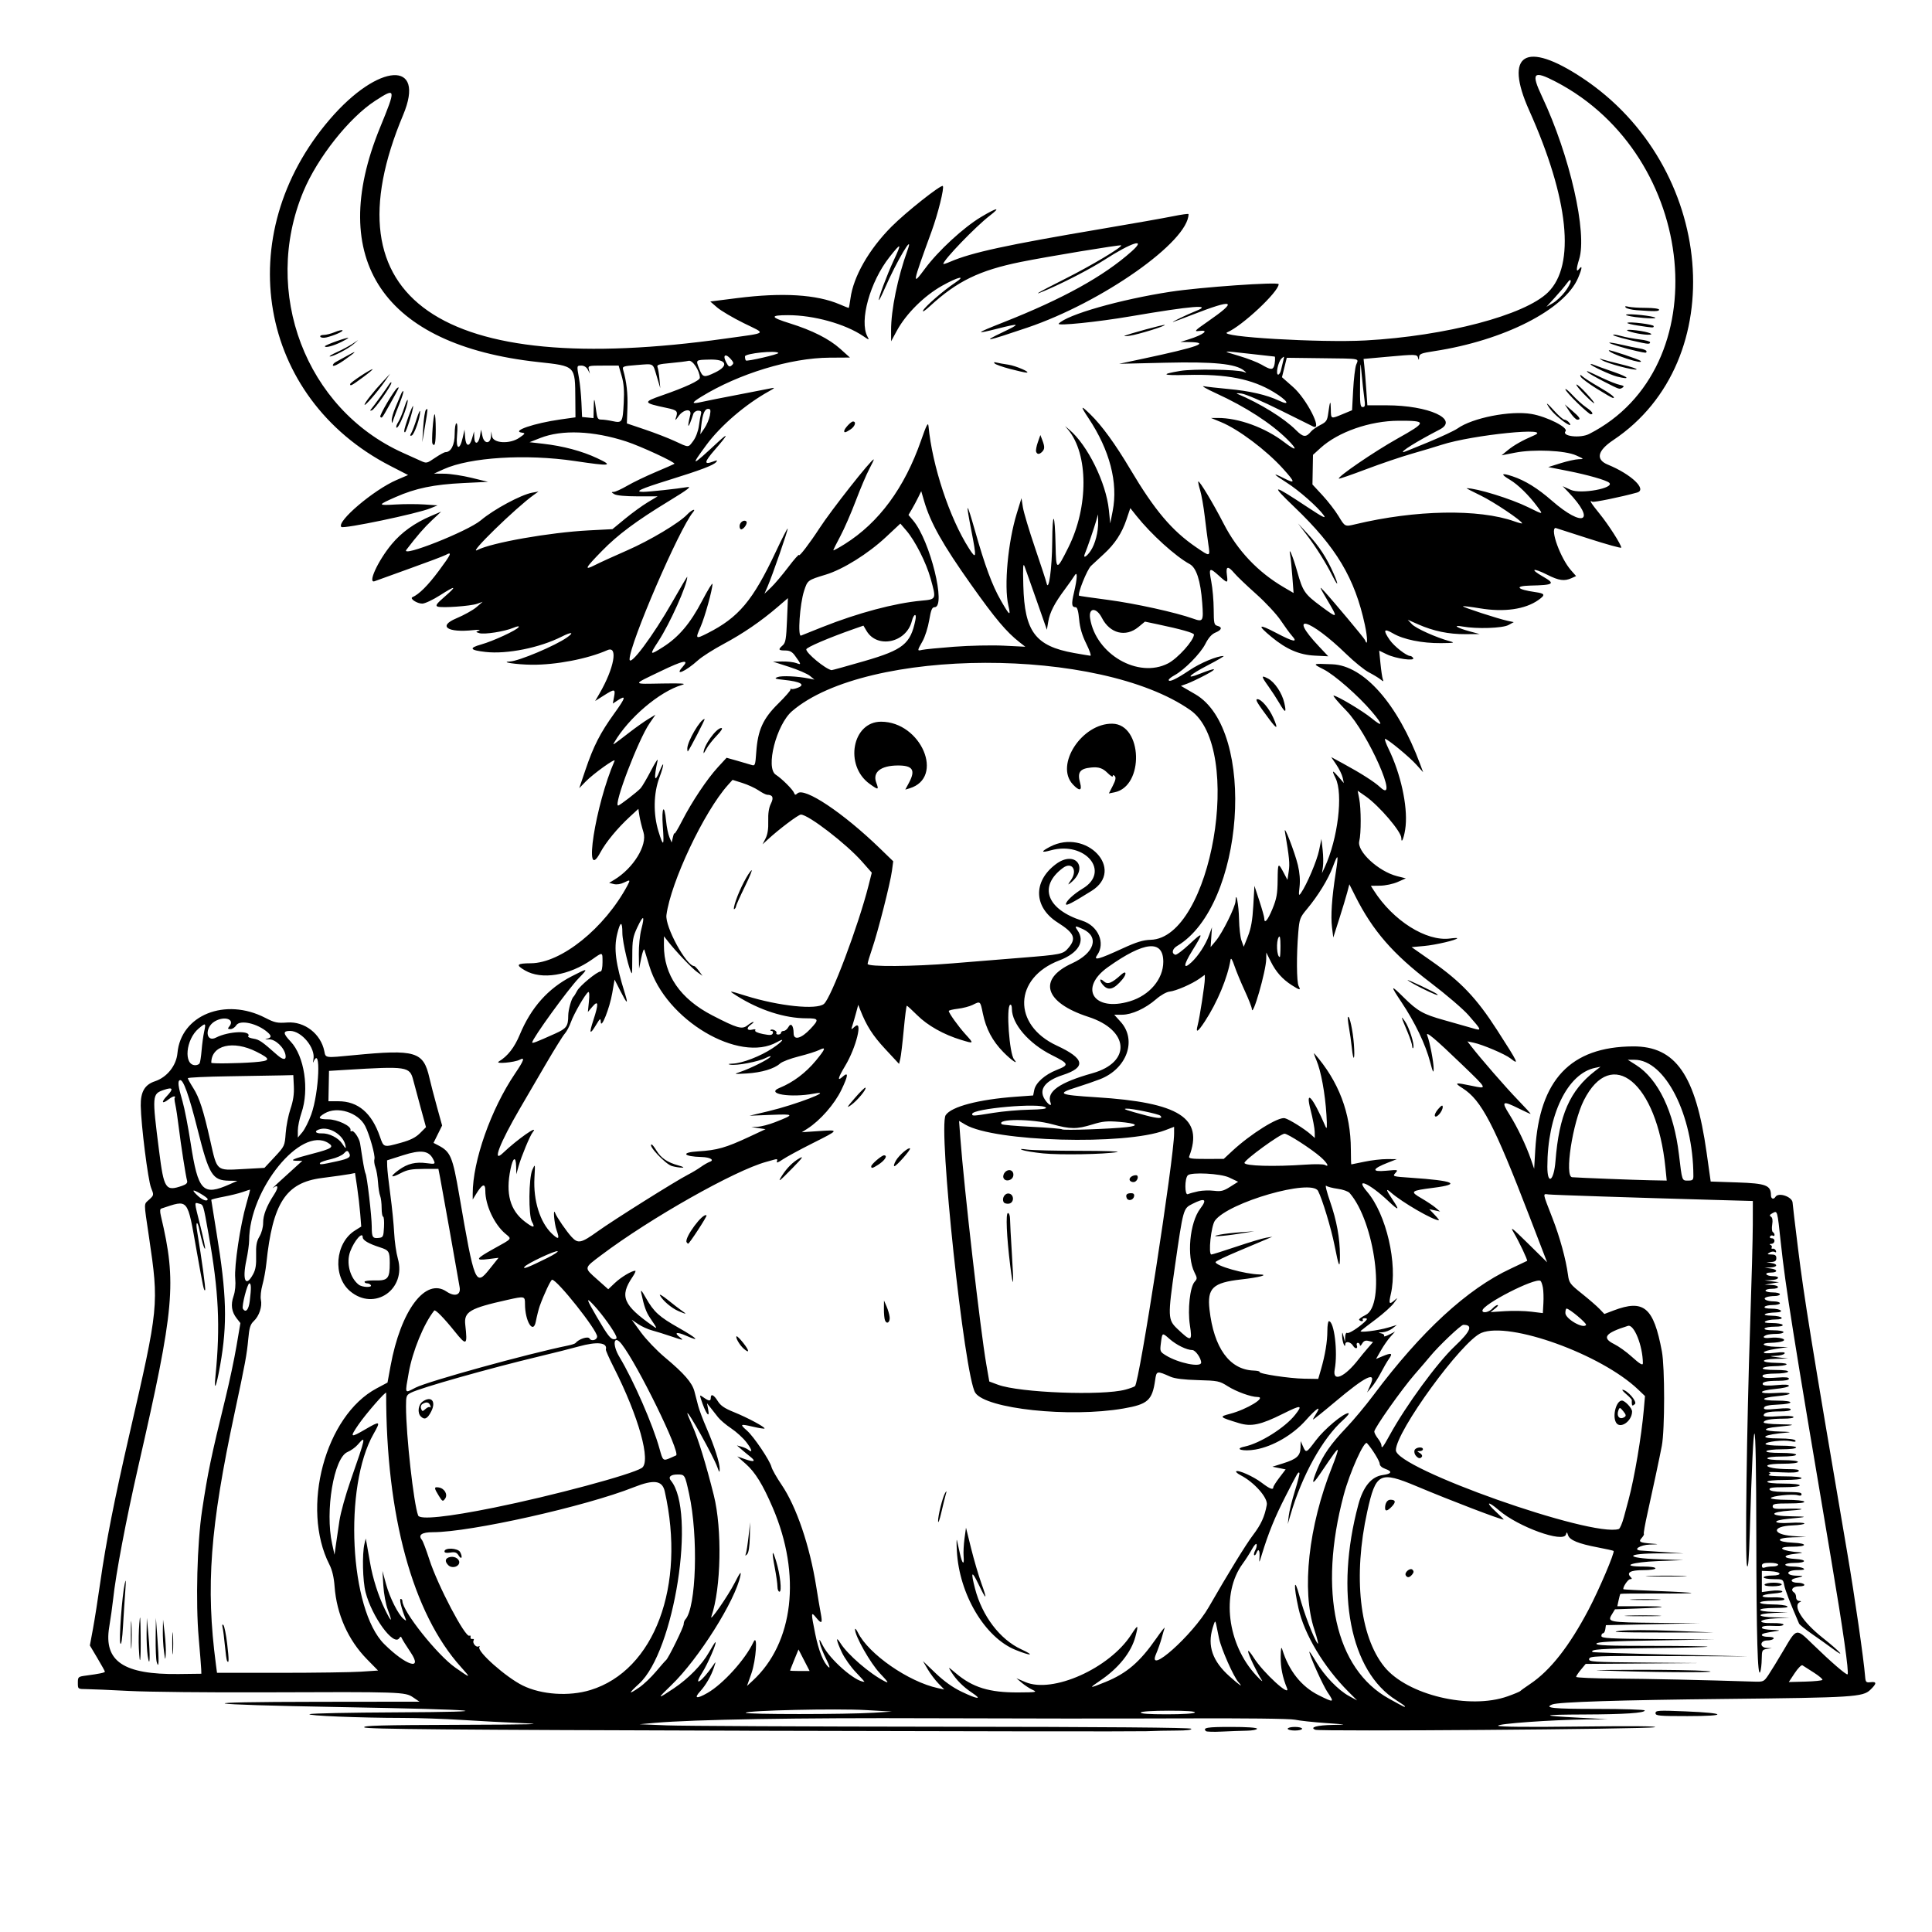 <?xml version="1.0" encoding="UTF-8" standalone="no"?>
<svg xmlns="http://www.w3.org/2000/svg" xmlns:svg="http://www.w3.org/2000/svg" width="11.5in" height="11.5in" viewBox="0 0 292.1 292.1" version="1.1" id="svg5" xml:space="preserve">
  <defs id="defs2"></defs>
  <path style="fill:#000000;stroke-width:1" d="m 113.265,261.668 c -45.736,-0.131 -57.919,-0.237 -58.188,-0.506 -0.273,-0.273 2.573,-0.35 14.23,-0.386 11.019,-0.034 13.408,-0.095 9.8,-0.248 -2.624,-0.111 -6.856,-0.335 -9.405,-0.496 -2.549,-0.162 -6.536,-0.296 -8.86,-0.298 -6.478,-0.007 -14.624,-0.341 -14.027,-0.574 0.293,-0.115 6.114,-0.234 12.936,-0.266 16.794,-0.078 13.391,-0.41 -8.178,-0.797 -22.017,-0.396 -23.639,-0.776 -3.412,-0.801 l 15.261,-0.018 -0.966,-0.656 c -1.209,-0.822 -1.771,-0.841 -22.469,-0.757 -8.396,0.034 -17.597,-0.06 -20.446,-0.208 -2.849,-0.148 -5.762,-0.273 -6.474,-0.278 -1.292,-0.009 -1.295,-0.011 -1.295,-0.946 0,-0.913 0.034,-0.942 1.295,-1.108 1.93,-0.254 2.794,-0.436 2.794,-0.587 0,-0.074 -0.511,-0.996 -1.136,-2.047 l -1.136,-1.912 0.464,-2.497 c 0.255,-1.374 0.762,-4.598 1.126,-7.165 0.839,-5.911 2.121,-12.414 4.379,-22.218 4.463,-19.375 4.485,-19.597 2.965,-29.905 -0.804,-5.452 -0.809,-4.847 0.049,-5.643 0.707,-0.655 0.71,-0.672 0.272,-1.766 -0.469,-1.173 -1.521,-9.522 -1.564,-12.419 -0.031,-2.085 0.606,-3.178 2.148,-3.687 1.82,-0.601 3.231,-2.366 3.402,-4.259 0.522,-5.758 7.229,-8.452 13.277,-5.333 1.426,0.735 1.812,0.817 3.336,0.706 2.607,-0.19 5.07,1.719 5.593,4.336 0.211,1.053 0.04,1.03 4.451,0.604 9.367,-0.904 10.533,-0.555 11.438,3.424 0.188,0.825 0.697,2.785 1.131,4.355 l 0.79,2.856 -0.65,1.313 -0.65,1.313 0.714,0.371 c 1.87,0.973 2.17,1.684 3.172,7.511 2.316,13.468 2.468,13.843 4.565,11.22 l 1.382,-1.729 -1.584,0.198 c -2.014,0.252 -1.858,-0.06 0.76,-1.511 2.995,-1.661 2.858,-1.487 1.845,-2.339 -1.662,-1.399 -3.021,-4.307 -3.021,-6.465 0,-1.229 -0.451,-1.071 -1.406,0.491 l -0.5,0.818 -0.001,-0.866 c -0.006,-4.947 2.747,-12.775 6.384,-18.155 1.368,-2.023 1.553,-2.561 0.732,-2.122 -0.798,0.427 -3.865,0.688 -3.164,0.269 1.329,-0.794 2.359,-2.113 3.163,-4.051 1.697,-4.088 4.265,-6.978 7.837,-8.821 2.516,-1.298 2.595,-1.277 1.077,0.282 -1.594,1.638 -7.034,9.149 -7.034,9.712 0,0.184 0.606,-0.049 3.453,-1.328 1.745,-0.784 1.988,-1.119 1.995,-2.755 0.004,-0.84 0.492,-2.574 0.798,-2.835 0.088,-0.075 0.335,-0.475 0.548,-0.889 0.391,-0.758 3.023,-2.927 3.552,-2.927 0.159,0 0.284,-0.599 0.284,-1.363 0,-1.617 0.065,-1.599 -1.567,-0.454 -3.5,2.454 -7.646,3.128 -10.173,1.652 -1.43,-0.835 -1.24,-1.061 0.905,-1.071 4.589,-0.023 11.152,-5.31 14.61,-11.771 0.457,-0.853 0.404,-0.898 -0.516,-0.439 -0.503,0.251 -1.112,0.344 -1.544,0.235 l -0.714,-0.179 0.804,-0.489 c 2.87,-1.745 4.995,-5.213 4.387,-7.159 -0.25,-0.798 -0.525,-1.922 -0.613,-2.497 l -0.159,-1.045 -1.28,1.181 c -1.893,1.747 -3.633,3.855 -4.47,5.417 -2.648,4.939 -0.761,-7.204 2.154,-13.86 0.228,-0.521 -3.226,1.953 -4.368,3.129 l -0.976,1.005 0.947,-2.791 c 1.223,-3.603 2.224,-5.559 4.364,-8.528 1.729,-2.399 1.835,-2.832 0.477,-1.942 l -0.713,0.467 0.19,-1.013 c 0.23,-1.225 0.089,-1.242 -1.566,-0.193 l -1.293,0.82 0.673,-1.161 c 2.206,-3.806 2.827,-7.257 1.174,-6.526 -2.986,1.321 -7.788,2.244 -11.466,2.204 -2.277,-0.025 -4.875,-0.417 -3.254,-0.491 1.342,-0.061 6.844,-2.381 8.621,-3.636 1.149,-0.811 0.692,-0.879 -0.806,-0.12 -3.324,1.684 -8.28,2.68 -11.519,2.314 -2.376,-0.268 -2.564,-0.594 -0.653,-1.131 1.817,-0.511 5.377,-2.159 5.664,-2.622 0.119,-0.192 -0.198,-0.149 -0.819,0.11 -1.337,0.559 -4.392,1.036 -5.13,0.801 -0.574,-0.183 -0.575,-0.191 -0.041,-0.397 0.3,-0.116 -0.098,-0.142 -0.884,-0.058 -3.901,0.416 -5.367,-0.596 -2.568,-1.772 1.171,-0.492 2.55,-1.259 3.063,-1.703 l 0.933,-0.808 -0.818,0.293 c -0.998,0.357 -5.364,0.668 -5.993,0.427 -0.362,-0.139 -0.15,-0.438 1.041,-1.47 1.969,-1.706 1.746,-1.785 -0.672,-0.238 -1.083,0.693 -2.292,1.26 -2.686,1.26 -0.798,0 -1.961,-0.773 -1.475,-0.98 0.991,-0.424 2.338,-1.77 3.971,-3.968 1.914,-2.576 2.08,-2.965 1.027,-2.402 -0.336,0.18 -2.769,1.098 -5.407,2.041 -2.639,0.943 -5.018,1.803 -5.288,1.911 -1.158,0.464 0.458,-3.075 2.556,-5.596 1.489,-1.79 3.453,-3.197 5.942,-4.259 l 1.534,-0.654 -1.384,1.298 c -1.18,1.107 -2.248,2.337 -3.876,4.467 -0.97,1.269 9.287,-2.79 11.257,-4.454 1.963,-1.659 6.071,-3.867 7.769,-4.177 l 0.954,-0.174 -0.682,0.485 c -2.741,1.949 -10.155,9.18 -8.57,8.359 2.143,-1.11 10.941,-2.661 16.843,-2.968 l 3.585,-0.187 1.908,-1.573 c 1.05,-0.865 2.586,-1.981 3.414,-2.48 l 1.506,-0.906 -3.005,-4.8e-4 c -1.881,-3e-4 -3.209,-0.125 -3.55,-0.332 -0.462,-0.281 -0.474,-0.333 -0.083,-0.34 0.254,-0.004 1.174,-0.424 2.045,-0.931 0.87,-0.508 2.809,-1.441 4.308,-2.075 1.499,-0.634 2.77,-1.192 2.823,-1.241 0.219,-0.201 -5.098,-2.667 -7.283,-3.378 -4.979,-1.62 -9.712,-1.813 -12.987,-0.53 l -1.636,0.641 2.045,0.232 c 3.026,0.343 5.877,1.103 8.178,2.182 2.529,1.185 2.086,1.242 -3.372,0.431 -7.383,-1.097 -15.855,-0.568 -19.829,1.236 l -1.47,0.667 1.602,0.016 c 0.881,0.009 2.721,0.289 4.089,0.622 l 2.487,0.607 -3.738,0.182 c -4.468,0.217 -7.207,0.783 -10.228,2.114 -2.793,1.231 -2.79,1.293 0.05,1.125 1.268,-0.075 3.2,-0.075 4.294,0 l 1.989,0.136 -1.095,0.449 c -1.956,0.803 -13.126,3.139 -13.452,2.814 -0.788,-0.788 4.898,-5.619 8.367,-7.109 l 1.725,-0.741 -2.693,-1.386 c -19.975,-10.282 -24.246,-34.847 -9.116,-52.427 7.361,-8.552 14.558,-8.955 11.057,-0.619 -11.71,27.877 5.569,39.873 48.694,33.805 6.599,-0.929 6.249,-0.638 2.814,-2.333 -1.643,-0.81 -3.456,-1.879 -4.03,-2.375 l -1.043,-0.901 4.057,-0.514 c 6.866,-0.869 12.02,-0.553 15.535,0.954 0.684,0.293 1.283,0.533 1.331,0.533 0.048,0 0.173,-0.644 0.276,-1.431 0.434,-3.3 2.785,-7.416 6.199,-10.854 2.168,-2.183 7.502,-6.408 7.762,-6.148 0.251,0.251 -0.722,4.184 -1.695,6.849 -2.963,8.12 -3.003,8.351 -0.978,5.62 1.984,-2.676 5.812,-6.205 8.435,-7.775 2.464,-1.475 3.112,-1.574 1.328,-0.203 -2.126,1.633 -7.012,6.707 -7.012,7.281 0,0.069 0.46,-0.073 1.022,-0.316 3.254,-1.406 8.499,-2.544 23.103,-5.013 4.498,-0.76 9.252,-1.601 10.564,-1.867 1.312,-0.267 2.385,-0.416 2.385,-0.333 0,4.146 -13.025,13.32 -24.374,17.168 -6.251,2.119 -7.025,2.263 -3.716,0.692 2.763,-1.312 2.642,-1.409 -0.697,-0.561 -3.627,0.921 -3.49,0.756 0.766,-0.923 9.043,-3.567 15.204,-6.975 19.43,-10.747 2.356,-2.103 -0.013,-1.36 -4.132,1.296 -1.933,1.246 -5.602,3.168 -8.37,4.383 -2.914,1.28 -2.001,0.709 2.419,-1.514 3.952,-1.987 8.717,-4.832 8.483,-5.066 -0.126,-0.126 -11.254,1.713 -15.162,2.505 -6.265,1.27 -9.653,2.918 -13.74,6.682 -0.772,0.711 -1.206,0.984 -1.028,0.646 0.335,-0.635 3.086,-3.021 4.781,-4.146 1.868,-1.24 0.514,-0.946 -1.911,0.414 -2.724,1.528 -5.46,4.246 -6.847,6.803 l -0.869,1.603 -0.006,-1.636 c -0.012,-3.093 1.007,-8.068 2.483,-12.131 1.049,-2.887 -1.636,1.637 -3.47,5.846 -0.423,0.971 -0.805,1.73 -0.849,1.686 -0.15,-0.15 1.227,-3.85 2.229,-5.99 1.263,-2.698 1.158,-2.782 -0.636,-0.508 -2.943,3.732 -4.59,9.659 -3.335,12.003 0.306,0.572 0.288,0.57 -0.649,-0.066 -2.701,-1.833 -7.46,-3.157 -11.344,-3.157 -2.78,0 -2.724,0.304 0.228,1.224 3.416,1.064 5.983,2.361 7.663,3.87 l 1.461,1.313 -3.097,0.019 c -5.887,0.036 -13.712,2.419 -19.368,5.9 -1.571,0.966 -1.549,1.159 0.087,0.785 0.655,-0.15 3.155,-0.647 5.553,-1.104 2.399,-0.457 4.668,-0.898 5.043,-0.981 0.477,-0.105 0.355,0.031 -0.408,0.451 -3.563,1.964 -7.358,5.215 -9.524,8.156 -2.479,3.368 -2.289,3.323 1.724,-0.41 1.756,-1.633 1.575,-1.183 -0.467,1.161 -1.573,1.806 -1.651,2.283 -0.291,1.769 0.685,-0.259 0.775,-0.25 0.524,0.053 -0.405,0.488 -2.318,1.213 -7.233,2.741 -4.232,1.315 -5.211,1.77 -3.803,1.766 0.895,-0.003 5.183,-0.464 6.665,-0.717 0.729,-0.125 0.069,0.376 -2.791,2.118 -4.926,3 -7.705,5.071 -10.096,7.519 -2.602,2.664 -2.773,3.013 -1.048,2.139 0.757,-0.384 2.924,-1.372 4.816,-2.197 3.465,-1.511 7.915,-4.17 9.113,-5.445 0.655,-0.697 1.414,-0.99 0.872,-0.337 -2.092,2.521 -9.589,19.899 -9.589,22.229 0,1.221 3.558,-3.546 6.474,-8.675 1.237,-2.175 2.249,-3.883 2.249,-3.795 0,1.223 -2.621,7.068 -4.369,9.745 -1.388,2.125 -1.344,2.179 0.712,0.872 2.373,-1.509 4.118,-3.572 5.899,-6.977 0.858,-1.64 1.564,-2.791 1.567,-2.557 0.014,0.814 -1.158,5.037 -1.804,6.5 -0.806,1.828 -0.762,1.869 1.034,0.962 4.737,-2.392 6.879,-4.944 10.342,-12.32 0.934,-1.988 1.741,-3.571 1.795,-3.517 0.11,0.11 -2.307,7.095 -3.033,8.767 l -0.474,1.09 0.999,-0.954 c 0.549,-0.525 1.726,-1.916 2.616,-3.092 0.889,-1.176 1.617,-1.991 1.617,-1.81 0,0.327 1.651,-1.835 3.068,-4.019 1.797,-2.769 7.834,-10.434 8.218,-10.434 0.061,0 -0.235,0.644 -0.658,1.431 -0.423,0.787 -1.347,2.959 -2.054,4.826 -0.707,1.867 -1.76,4.28 -2.34,5.362 -0.58,1.082 -1.055,2.034 -1.055,2.116 0,0.081 0.779,-0.34 1.73,-0.937 5.167,-3.24 9.036,-8.491 11.536,-15.661 0.817,-2.343 1.063,-2.82 1.123,-2.181 0.57,6.014 3.186,13.917 6.128,18.51 1.125,1.757 1.165,1.451 0.352,-2.707 -0.885,-4.525 -0.746,-4.542 0.526,-0.066 1.547,5.442 2.615,8.329 3.943,10.649 1.336,2.334 1.524,2.453 1.121,0.706 -0.668,-2.896 -0.057,-9.542 1.275,-13.871 l 0.713,-2.317 0.214,1.372 c 0.118,0.754 0.944,3.515 1.835,6.134 0.891,2.619 1.673,5.007 1.736,5.307 0.32,1.516 0.838,-2.206 0.864,-6.194 0.031,-4.921 0.407,-4.54 0.507,0.513 0.077,3.89 0.144,3.9 1.949,0.285 3.049,-6.106 3.023,-14.103 -0.056,-17.768 l -0.464,-0.553 0.647,0.545 c 2.755,2.323 5.559,8.011 5.981,12.131 l 0.209,2.045 0.367,-1.872 c 0.84,-4.284 -0.437,-9.195 -3.648,-14.032 -1.276,-1.922 -1.219,-2.04 0.281,-0.578 1.74,1.695 3.757,4.47 6.035,8.303 3.691,6.209 6.278,9.272 9.957,11.785 2.149,1.469 2.129,1.474 1.837,-0.472 -0.124,-0.825 -0.367,-2.711 -0.542,-4.193 -0.174,-1.481 -0.486,-3.254 -0.692,-3.94 -0.206,-0.686 -0.335,-1.287 -0.286,-1.336 0.168,-0.168 2.277,3.334 3.826,6.353 2.094,4.08 5.172,7.335 9.118,9.645 l 1.467,0.859 -0.192,-2.536 c -0.105,-1.395 -0.252,-2.843 -0.326,-3.217 -0.289,-1.466 0.412,0.187 1.069,2.519 0.851,3.02 1.113,3.401 3.625,5.259 2.562,1.894 2.591,1.863 0.912,-0.976 -1.209,-2.044 -1.262,-2.194 -0.468,-1.328 1.394,1.52 6.064,7.103 6.165,7.371 0.433,1.143 0.427,-0.256 -0.009,-2.282 -1.518,-7.046 -4.316,-11.734 -10.6,-17.754 -3.758,-3.6 -3.466,-3.607 1.911,-0.047 2.306,1.526 2.884,1.817 2.475,1.243 -0.88,-1.235 -3.772,-3.782 -5.625,-4.952 -2.084,-1.316 -2.242,-1.586 -0.374,-0.639 1.749,0.886 1.716,0.62 -0.181,-1.477 -2.518,-2.783 -6.725,-5.942 -9.354,-7.023 l -1.506,-0.62 0.993,-0.006 c 3.156,-0.021 7.21,1.46 10.116,3.695 1.842,1.416 2.058,1.169 0.409,-0.468 -2.434,-2.415 -6.276,-4.9 -10.738,-6.945 -1.478,-0.677 -2.32,-1.163 -1.87,-1.08 0.45,0.083 2.106,0.27 3.68,0.415 3.266,0.3 5.834,0.891 7.685,1.768 1.85,0.877 1.289,-0.033 -0.801,-1.299 -3.284,-1.99 -7.1,-2.742 -13.137,-2.588 -3.752,0.096 -4.06,-0.094 -0.993,-0.611 1.934,-0.326 8.515,-0.228 9.563,0.143 0.508,0.18 0.513,0.166 0.071,-0.198 -1.244,-1.025 -4.572,-1.357 -11.893,-1.184 l -6.987,0.165 3.68,-0.784 c 8.343,-1.778 10.206,-2.456 6.883,-2.502 l -1.295,-0.018 1.227,-0.382 c 2.304,-0.717 3.269,-1.504 1.567,-1.278 -0.779,0.103 -0.621,-0.066 1.321,-1.411 4.672,-3.235 4.047,-3.511 -2.338,-1.031 -1.421,0.552 -2.71,1.035 -2.862,1.073 -0.474,0.118 2.178,-1.161 3.416,-1.647 2.667,-1.048 -0.585,-0.784 -9.828,0.796 -5.036,0.861 -11.253,1.497 -10.904,1.115 1.244,-1.361 9.263,-3.651 16.9,-4.825 4.522,-0.695 16.361,-1.524 16.359,-1.146 -0.008,1.159 -5.536,6.334 -7.77,7.275 -1.62,0.682 14.09,1.607 20.911,1.232 12.126,-0.667 24.078,-3.82 27.583,-7.276 4.181,-4.123 3.144,-14.128 -2.85,-27.506 -3.841,-8.572 -0.563,-10.591 8.002,-4.929 20.151,13.32 22.686,42.765 4.715,54.774 -2.41,1.611 -2.703,2.943 -0.818,3.717 3.558,1.461 5.983,3.782 4.407,4.219 -2.431,0.673 -6.547,1.516 -6.761,1.385 -0.537,-0.332 -0.217,0.194 1.124,1.847 1.347,1.661 3.252,4.644 3.252,5.093 0,0.123 -2.236,-0.497 -4.968,-1.378 -2.732,-0.881 -4.971,-1.601 -4.975,-1.6 -0.855,0.172 0.761,4.599 2.333,6.389 l 0.78,0.889 -0.687,0.313 c -1.082,0.493 -1.916,0.376 -3.69,-0.52 -2.191,-1.106 -2.682,-0.884 -0.63,0.285 1.929,1.099 1.672,1.28 -1.929,1.361 -2.444,0.055 -2.04,0.585 0.75,0.982 1.506,0.214 1.589,0.413 0.495,1.191 -1.996,1.421 -5.195,1.877 -8.866,1.262 -1.343,-0.225 -2.489,-0.362 -2.546,-0.305 -0.12,0.12 5.353,1.901 6.744,2.195 l 0.938,0.198 -0.802,0.438 c -0.893,0.487 -4.792,0.616 -6.936,0.228 -1.632,-0.295 -0.868,0.21 1.132,0.748 l 1.457,0.392 -2.181,0.014 c -2.5,0.016 -4.832,-0.468 -7.113,-1.477 l -1.588,-0.702 0.633,0.673 c 0.598,0.637 3.667,2.015 5.752,2.582 0.813,0.221 0.612,0.263 -1.363,0.28 -2.857,0.025 -5.675,-0.548 -7.255,-1.474 -1.387,-0.813 -1.535,-0.515 -0.492,0.99 0.668,0.965 2.528,2.422 3.091,2.422 0.144,0 0.35,0.142 0.457,0.315 0.312,0.506 -2.633,0.094 -3.978,-0.556 l -1.16,-0.56 0.19,1.928 c 0.104,1.06 0.263,2.13 0.353,2.377 0.148,0.407 0.115,0.41 -0.36,0.032 -0.288,-0.23 -1.075,-0.706 -1.75,-1.058 -0.675,-0.352 -2.208,-1.595 -3.408,-2.761 -5.568,-5.413 -9.038,-6.363 -4.099,-1.122 l 1.373,1.457 -2.045,-0.102 c -2.336,-0.116 -4.279,-0.954 -6.526,-2.813 -2.245,-1.857 -2.025,-2.054 0.697,-0.622 2.637,1.388 3.362,1.516 2.371,0.418 -0.304,-0.337 -1.063,-1.376 -1.688,-2.309 -0.624,-0.933 -2.295,-2.729 -3.712,-3.991 -1.417,-1.262 -2.898,-2.676 -3.29,-3.142 -0.974,-1.157 -1.313,-1.085 -1.135,0.243 0.178,1.328 0.125,1.334 -1.201,0.136 -1.452,-1.312 -1.566,-1.224 -1.158,0.886 0.196,1.012 0.361,2.899 0.366,4.194 0.009,2.12 0.064,2.368 0.555,2.496 0.788,0.206 0.67,0.621 -0.288,1.018 -0.567,0.235 -1.056,0.784 -1.53,1.721 -0.736,1.452 -3.165,3.92 -4.656,4.73 -0.487,0.265 -0.886,0.585 -0.886,0.711 0,0.41 1.135,-0.117 3.111,-1.445 1.673,-1.124 4.245,-2.2 5.184,-2.17 0.16,0.005 -0.905,0.63 -2.367,1.389 -2.858,1.483 -3.564,2.232 -1.227,1.3 2.443,-0.974 2.883,-0.892 0.886,0.164 -1.05,0.555 -2.32,1.157 -2.824,1.337 l -0.916,0.327 2.175,1.264 c 9.324,5.418 7.411,32.024 -2.736,38.049 -0.75,0.445 -0.899,1.134 -0.29,1.337 0.174,0.058 1.124,-0.651 2.113,-1.576 2.153,-2.014 2.216,-1.876 0.447,0.975 -1.353,2.18 -1.396,2.934 -0.1,1.729 1.011,-0.94 2.124,-2.65 2.637,-4.05 l 0.449,-1.227 -0.102,1.494 -0.102,1.494 0.784,-0.939 c 1.007,-1.206 2.959,-5.14 2.984,-6.013 0.049,-1.721 0.49,0.567 0.528,2.736 0.022,1.274 0.191,2.734 0.375,3.243 l 0.335,0.926 0.638,-1.608 c 0.468,-1.179 0.684,-2.407 0.809,-4.606 l 0.17,-2.999 0.744,2.263 c 0.409,1.245 0.744,2.441 0.744,2.658 0,0.902 0.534,0.28 1.242,-1.445 0.625,-1.525 0.759,-2.269 0.779,-4.345 0.026,-2.663 0.069,-2.714 0.93,-1.081 l 0.553,1.048 0.197,-1.311 c 0.174,-1.158 0.089,-2.029 -0.577,-5.964 -0.224,-1.321 1.494,3.104 1.958,5.043 0.275,1.151 0.364,2.297 0.253,3.271 -0.151,1.333 -0.128,1.439 0.209,0.954 0.892,-1.283 2.422,-4.888 2.745,-6.468 l 0.35,-1.711 0.186,1.639 c 0.102,0.901 0.121,2.067 0.041,2.59 l -0.145,0.951 0.414,-0.889 c 1.995,-4.29 2.823,-11.125 1.636,-13.504 -0.603,-1.208 -0.486,-1.259 0.437,-0.191 l 0.824,0.954 -0.179,-0.818 c -0.098,-0.45 -0.529,-1.333 -0.956,-1.963 l -0.777,-1.145 1.825,0.99 c 2.653,1.439 4.718,2.758 5.573,3.561 3.054,2.865 -1.844,-8.22 -5.112,-11.57 -1.222,-1.252 -2.086,-2.277 -1.922,-2.277 0.505,0 4.37,2.301 5.713,3.401 1.788,1.465 1.803,1.058 0.039,-1.009 -2.044,-2.394 -5.617,-5.523 -7.256,-6.354 -1.768,-0.896 -1.766,-0.898 1.301,-0.775 4.791,0.192 9.911,6.01 13.284,15.096 l 0.455,1.227 -1.037,-1.154 c -1.061,-1.18 -4.348,-3.89 -4.72,-3.89 -0.114,0 0.137,0.705 0.556,1.567 1.799,3.697 2.856,8.496 2.554,11.592 -0.148,1.514 -0.653,2.932 -0.653,1.831 0,-0.967 -3.365,-4.898 -5.414,-6.324 l -1.188,-0.827 0.234,1.192 c 0.297,1.514 0.303,5.284 0.01,6.43 -0.393,1.536 2.904,4.587 5.725,5.298 l 1.314,0.331 -1.227,0.543 c -0.677,0.3 -1.862,0.552 -2.644,0.563 l -1.418,0.02 0.433,0.682 c 2.911,4.585 7.953,7.766 11.544,7.285 0.595,-0.08 1.081,-0.099 1.081,-0.042 0,0.25 -3.256,1.015 -4.991,1.172 l -1.908,0.173 3.014,2.11 c 4.447,3.113 6.799,5.587 9.916,10.43 3.235,5.026 3.393,5.361 2.016,4.278 -0.814,-0.64 -4.202,-2.083 -5.571,-2.372 l -0.932,-0.197 0.523,0.681 c 1.415,1.842 5.285,6.292 7.11,8.174 1.127,1.162 1.989,2.113 1.916,2.113 -0.073,0 -0.874,-0.368 -1.781,-0.818 -2.495,-1.238 -2.691,-1.111 -1.412,0.913 1.187,1.88 2.536,4.705 3.269,6.849 l 0.464,1.356 0.167,-2.855 c 0.62,-10.602 5.339,-15.601 14.779,-15.653 6.458,-0.035 9.479,4.332 11.134,16.098 l 0.61,4.333 4.035,0.136 c 4.327,0.146 5.076,0.432 5.076,1.938 0,0.55 0.403,0.693 0.682,0.242 0.459,-0.742 2.587,0.001 2.592,0.905 9.8e-4,0.177 0.367,3.265 0.814,6.864 0.938,7.556 1.959,13.868 7.476,46.207 1.097,6.428 2.465,15.914 2.673,18.537 0.069,0.866 0.145,0.946 0.826,0.866 0.961,-0.112 0.948,0.205 -0.049,1.16 -1.124,1.077 -2.593,1.169 -21.828,1.371 -16.073,0.169 -25.318,0.462 -26.238,0.831 -1.33,0.534 0.104,0.678 6.747,0.678 3.973,0 7.224,0.105 7.224,0.234 0,0.383 -3.001,0.583 -9.104,0.606 -6.679,0.025 -6.928,0.173 -0.826,0.49 l 4.341,0.225 -3.271,0.036 c -5.252,0.058 -13.49,0.649 -13.302,0.953 0.108,0.174 4.496,0.217 12.459,0.12 7.849,-0.095 11.898,-0.057 11.202,0.105 -1.261,0.294 -50.571,0.664 -51.297,0.385 -0.941,-0.361 0.243,-0.691 2.637,-0.736 2.265,-0.042 2.241,-0.049 -1.09,-0.282 -1.874,-0.131 -3.96,-0.359 -4.634,-0.505 -0.742,-0.161 -7.579,-0.24 -17.311,-0.199 -8.846,0.037 -25.857,0.028 -37.803,-0.021 -19.971,-0.082 -35.888,0.185 -41.662,0.699 l -2.317,0.206 4.089,0.17 c 2.249,0.093 20.98,0.186 41.625,0.205 24.691,0.023 37.593,0.128 37.704,0.308 0.107,0.174 -0.702,0.273 -2.233,0.274 -1.321,8.9e-4 -3.383,0.045 -4.582,0.097 -1.199,0.052 -28.212,0.021 -60.028,-0.07 z m 18.864,-2.721 2.726,-0.175 -3.934,-0.224 c -4.45,-0.253 -17.95,0.047 -18.171,0.404 -0.164,0.265 15.224,0.261 19.379,-0.005 z m 48.524,-0.034 c 0.109,-0.177 -1.264,-0.273 -3.921,-0.273 -2.432,0 -4.157,0.11 -4.258,0.273 -0.109,0.177 1.264,0.273 3.921,0.273 2.432,0 4.157,-0.11 4.258,-0.273 z m 31.759,-0.931 c 0,-0.062 -0.583,-0.475 -1.295,-0.919 -6.987,-4.347 -9.311,-16.288 -5.754,-29.567 0.735,-2.743 1.99,-4.261 3.71,-4.488 1.358,-0.179 1.489,-0.539 0.341,-0.939 -0.489,-0.17 -0.818,-0.477 -0.818,-0.763 0,-0.401 -1.155,-2.272 -1.922,-3.115 -0.418,-0.459 -2.605,4.412 -3.514,7.824 -3.891,14.605 -1.284,26.322 6.856,30.813 2.414,1.332 2.397,1.324 2.397,1.152 z m -11.682,-2.103 c -0.722,-1.07 -2.766,-5.611 -2.766,-6.145 0,-0.118 0.46,0.567 1.022,1.52 1.237,2.097 3.349,4.29 4.991,5.18 l 1.21,0.656 -1.315,-1.316 c -3.715,-3.718 -6.683,-8.678 -7.556,-12.629 -0.772,-3.489 -0.669,-4.899 0.137,-1.875 0.687,2.579 2.139,6.384 2.745,7.193 0.206,0.275 -0.012,-0.666 -0.484,-2.09 -1.956,-5.898 -0.889,-15.641 2.696,-24.625 0.528,-1.324 0.907,-2.462 0.842,-2.527 -0.115,-0.115 -0.495,0.401 -2.721,3.687 -1.181,1.743 -1.295,1.501 -0.369,-0.78 0.872,-2.146 2.046,-3.824 4.396,-6.286 1.074,-1.125 2.915,-3.333 4.092,-4.907 7.21,-9.644 14.183,-16.07 20.754,-19.127 1.324,-0.616 2.439,-1.145 2.479,-1.177 0.118,-0.095 -1.215,-2.914 -2,-4.231 -0.632,-1.059 -0.339,-0.839 2.147,1.612 l 2.879,2.838 -2.665,-6.927 c -5.346,-13.899 -7.266,-17.584 -10.095,-19.38 -1.364,-0.866 -1.181,-0.918 1.348,-0.384 2.427,0.513 2.443,0.549 -1.376,-3.129 -4.169,-4.015 -5.638,-5.249 -5.334,-4.478 0.384,0.975 0.976,4.065 0.966,5.041 -0.008,0.749 -0.122,0.528 -0.529,-1.026 -0.7,-2.672 -2.29,-5.986 -4.356,-9.079 -1.719,-2.574 -1.654,-2.683 0.391,-0.658 2.05,2.029 2.934,2.527 6.016,3.386 1.647,0.459 3.578,1.008 4.29,1.219 1.536,0.455 1.522,0.406 -0.561,-1.968 -0.796,-0.908 -3.382,-3.121 -5.745,-4.918 -5.644,-4.291 -8.715,-7.824 -11.346,-13.05 l -0.907,-1.803 -0.314,1.204 c -0.173,0.662 -0.72,2.472 -1.215,4.023 l -0.901,2.818 -0.192,-1.54 c -0.213,-1.702 -0.026,-4.458 0.552,-8.168 0.46,-2.953 0.38,-3.132 -0.433,-0.959 -0.696,1.862 -2.224,4.351 -3.914,6.376 -1.052,1.26 -1.134,1.485 -1.306,3.544 -0.284,3.41 -0.256,7.495 0.056,8.078 0.367,0.685 0.195,0.665 -1.037,-0.123 -1.423,-0.91 -2.401,-2.013 -3.181,-3.587 l -0.669,-1.351 -0.014,0.987 c -0.026,1.815 -2.103,9.018 -2.173,7.537 -0.012,-0.26 -0.498,-1.502 -1.08,-2.761 -0.582,-1.259 -1.281,-2.948 -1.554,-3.753 -0.325,-0.957 -0.528,-1.276 -0.587,-0.919 -0.452,2.732 -2.008,6.462 -3.895,9.337 -1.079,1.644 -1.407,1.81 -1.071,0.545 0.301,-1.134 1.077,-6.168 1.077,-6.982 v -0.62 l -0.804,0.573 c -1.148,0.817 -3.552,1.862 -4.512,1.961 -0.472,0.048 -1.337,0.534 -2.045,1.148 -1.632,1.416 -3.671,2.347 -5.143,2.35 l -1.19,0.003 0.966,1.069 c 2.501,2.768 0.948,7.096 -3.114,8.677 -0.808,0.315 -2.382,0.857 -3.497,1.206 -3.139,0.981 -2.786,1.165 2.91,1.522 12.599,0.79 16.292,3.143 14.06,8.96 -0.116,0.302 0.374,0.373 2.543,0.367 l 2.687,-0.007 1.281,-1.19 c 2.802,-2.604 6.975,-5.207 7.955,-4.961 0.663,0.166 2.985,1.615 3.918,2.445 l 0.613,0.545 -0.014,-0.933 c -0.008,-0.513 -0.289,-2.003 -0.626,-3.311 -0.846,-3.286 0.321,-1.988 2.259,2.513 0.226,0.524 0.258,0.115 0.142,-1.772 -0.2,-3.225 -0.825,-6.63 -1.513,-8.243 -0.305,-0.714 -0.447,-1.176 -0.315,-1.026 3.686,4.202 5.508,8.996 5.517,14.516 0.002,1.237 0.034,2.249 0.072,2.249 0.037,0 0.927,-0.182 1.976,-0.404 1.049,-0.222 2.583,-0.401 3.407,-0.396 l 1.499,0.008 -1.347,0.526 c -2.417,0.944 -2.537,1.435 -0.301,1.228 1.855,-0.171 1.886,-0.163 1.425,0.346 -0.461,0.509 -0.406,0.526 2.329,0.71 6.575,0.443 7.757,0.967 3.426,1.52 -3.48,0.444 -3.599,0.549 -1.802,1.593 0.797,0.463 1.756,1.102 2.131,1.421 l 0.682,0.579 -0.818,-0.179 -0.818,-0.179 0.801,0.839 c 0.44,0.461 0.732,0.839 0.647,0.839 -0.871,0 -5.538,-2.703 -7.241,-4.193 -0.831,-0.727 -0.771,-0.43 0.204,1.015 1.175,1.741 1.016,1.808 -0.622,0.259 -2.824,-2.67 -5.153,-3.694 -3.194,-1.404 2.91,3.402 4.65,10.922 3.585,15.491 -0.339,1.456 -0.239,1.628 0.548,0.937 0.54,-0.474 0.534,-0.44 -0.066,0.388 -0.363,0.5 -1.58,1.599 -2.704,2.442 -1.125,0.843 -2.167,1.644 -2.317,1.78 -0.364,0.33 2.572,-0.027 4.195,-0.51 l 1.258,-0.375 -0.682,0.529 c -0.375,0.291 -1.05,0.549 -1.499,0.572 -0.655,0.035 -0.695,0.067 -0.2,0.162 0.34,0.065 0.541,0.243 0.447,0.394 -0.094,0.152 0.242,0.067 0.746,-0.189 l 0.916,-0.464 -0.705,0.783 c -0.388,0.43 -1.034,1.36 -1.436,2.066 l -0.731,1.283 0.95,-0.397 c 1.377,-0.576 1.617,-0.493 1.021,0.353 -0.291,0.412 -0.844,1.363 -1.23,2.113 -0.386,0.75 -1.014,1.731 -1.397,2.181 l -0.696,0.818 0.528,-1.22 c 0.89,-2.056 -0.757,-1.246 -5.369,2.638 -1.837,1.547 -3.339,2.746 -3.339,2.664 0,-0.082 0.201,-0.455 0.446,-0.829 0.915,-1.396 0.108,-0.899 -1.528,0.941 -1.974,2.221 -4.974,3.966 -7.62,4.432 -1.865,0.329 -3.361,-0.079 -1.635,-0.446 2.349,-0.499 6.088,-2.85 7.632,-4.8 1.203,-1.519 0.928,-1.543 -1.833,-0.164 -3.377,1.687 -4.793,1.987 -6.669,1.414 -2.967,-0.906 -3.023,-0.964 -1.364,-1.395 2.576,-0.669 5.653,-2.554 4.169,-2.554 -0.968,0 -3.203,-0.811 -4.496,-1.631 -1.24,-0.787 -1.486,-0.837 -4.498,-0.919 -2.112,-0.057 -3.508,-0.229 -4.14,-0.508 -2.098,-0.926 -2.124,-0.92 -2.332,0.523 -0.439,3.047 -1.105,3.641 -4.799,4.278 -8.146,1.404 -20.797,0.055 -22.397,-2.388 -1.632,-2.49 -5.647,-40.169 -4.472,-41.963 0.847,-1.293 4.976,-2.379 10.597,-2.788 l 2.63,-0.191 0.165,-0.827 c 0.218,-1.091 1.59,-2.318 3.393,-3.032 1.936,-0.768 1.881,-0.931 -0.761,-2.256 -3.452,-1.731 -6.012,-4.703 -6.012,-6.978 0,-0.451 -0.115,-0.709 -0.273,-0.612 -0.613,0.379 -0.107,7.393 0.594,8.237 0.799,0.963 -0.381,0.17 -1.608,-1.081 -1.658,-1.689 -2.625,-3.515 -3.107,-5.861 -0.388,-1.891 -0.365,-1.872 -1.543,-1.284 -0.463,0.231 -1.463,0.493 -2.223,0.583 -0.76,0.09 -1.382,0.241 -1.382,0.335 0,0.316 1.44,2.33 2.497,3.495 1.346,1.482 1.348,1.479 -0.638,0.877 -2.622,-0.794 -5.066,-2.169 -6.635,-3.734 -0.789,-0.787 -1.495,-1.431 -1.567,-1.431 -0.072,0 -0.281,1.625 -0.464,3.612 -0.183,1.987 -0.417,3.966 -0.521,4.399 l -0.188,0.787 -2.107,-2.268 c -1.883,-2.027 -2.819,-3.494 -3.766,-5.905 l -0.3,-0.763 -0.33,1.227 c -0.182,0.675 -0.43,1.533 -0.553,1.908 -0.222,0.679 -0.22,0.679 0.359,0.162 1.274,-1.138 0.224,3.152 -1.453,5.936 -1.081,1.794 -1.234,2.409 -0.417,1.669 0.952,-0.861 0.903,-0.237 -0.153,1.96 -1.034,2.152 -3.197,4.623 -5.126,5.857 l -0.857,0.548 2.522,-0.171 c 3.193,-0.216 3.196,-0.221 -0.954,1.865 -1.912,0.961 -3.929,2.057 -4.482,2.436 -0.691,0.473 -0.956,0.557 -0.845,0.268 0.125,-0.326 0.029,-0.383 -0.425,-0.254 -0.323,0.092 -0.862,0.243 -1.2,0.336 -4.764,1.303 -17.518,8.514 -24.932,14.095 -2.679,2.017 -2.655,1.867 -0.599,3.697 l 1.649,1.468 1.003,-0.953 c 0.92,-0.874 2.542,-1.846 3.081,-1.846 0.122,0 -0.073,0.435 -0.434,0.968 -1.965,2.896 -1.4,4.234 3.125,7.404 0.692,0.485 0.668,0.419 -0.464,-1.253 -0.586,-0.866 -0.903,-1.761 -1.313,-3.711 -0.132,-0.63 0.024,-0.474 0.679,0.679 1.222,2.15 1.995,2.856 4.994,4.556 2.784,1.579 3.346,2.171 1.128,1.19 -1.463,-0.647 -1.943,-0.511 -0.931,0.263 0.596,0.456 0.449,0.44 -1.231,-0.133 -1.05,-0.358 -2.413,-0.784 -3.029,-0.946 -0.617,-0.162 -1.558,-0.591 -2.092,-0.954 l -0.971,-0.659 1.403,1.923 c 0.772,1.058 2.388,2.746 3.592,3.753 2.943,2.46 4.147,3.846 4.491,5.169 0.158,0.608 0.415,1.597 0.571,2.197 0.156,0.6 0.723,2.103 1.26,3.339 1.18,2.719 2,5.277 1.987,6.201 -0.008,0.585 -0.059,0.545 -0.355,-0.284 -0.597,-1.669 -4.53,-8.724 -4.536,-8.136 -9.9e-4,0.092 0.35,0.95 0.78,1.908 0.852,1.899 2.044,5.774 3.219,10.465 1.284,5.127 1.107,14.081 -0.363,18.324 -0.361,1.042 2.502,-3.078 3.513,-5.055 0.798,-1.56 1.022,-1.85 0.88,-1.138 -0.746,3.759 -6.342,12.642 -10.447,16.584 -2.229,2.141 -2.183,2.201 0.371,0.488 2.221,-1.49 4.264,-3.581 5.313,-5.441 0.48,-0.85 0.92,-1.546 0.979,-1.546 0.267,0 -1.153,3.284 -1.987,4.596 -1.48,2.327 -0.086,1.416 1.614,-1.054 0.467,-0.678 0.467,-0.678 0.154,0.275 -0.414,1.263 -1.235,2.689 -2.078,3.609 -1.004,1.095 -0.549,1.199 1.1,0.251 2.364,-1.36 5.714,-5.064 6.943,-7.677 0.682,-1.449 0.411,2.699 -0.309,4.741 l -0.663,1.879 0.857,-0.788 c 6.199,-5.7 7.394,-16.002 3.036,-26.158 -1.509,-3.515 -2.652,-5.37 -4.095,-6.64 l -1.269,-1.117 1.174,0.414 c 1.389,0.49 1.699,0.344 0.79,-0.373 -0.36,-0.284 -0.962,-0.783 -1.336,-1.109 l -0.682,-0.592 0.682,0.184 c 0.375,0.101 0.838,0.309 1.029,0.462 0.719,0.576 0.571,-0.019 -0.281,-1.132 -0.486,-0.635 -1.52,-1.577 -2.296,-2.094 -0.777,-0.517 -1.671,-1.276 -1.988,-1.687 -0.317,-0.411 -0.822,-1.055 -1.123,-1.429 l -0.547,-0.682 0.171,0.886 c 0.316,1.636 -0.41,0.604 -1.096,-1.56 -0.193,-0.608 -0.18,-0.613 0.437,-0.181 0.789,0.553 1.06,0.562 1.06,0.036 0,-0.681 0.469,-0.461 1.062,0.499 0.423,0.685 1.029,1.097 2.467,1.675 2.016,0.812 4.772,2.292 4.595,2.468 -0.058,0.058 -0.835,-0.065 -1.727,-0.272 -1.968,-0.457 -2.053,-0.404 -0.927,0.582 1.034,0.906 3.461,4.506 3.712,5.507 0.096,0.382 0.781,1.589 1.523,2.682 2.251,3.317 4.26,9.221 5.239,15.389 0.246,1.551 0.553,3.37 0.683,4.043 0.298,1.542 0.148,1.69 -0.682,0.674 -0.804,-0.984 -0.813,-0.845 -0.162,2.394 0.522,2.593 1.266,4.444 2.048,5.093 0.247,0.205 0.088,-0.314 -0.382,-1.245 -0.443,-0.878 -0.876,-1.965 -0.961,-2.415 -0.133,-0.704 -0.073,-0.656 0.436,0.35 1.096,2.167 4.919,5.512 6.3,5.512 0.062,0 -0.509,-0.644 -1.27,-1.431 -0.761,-0.787 -1.719,-2.14 -2.128,-3.006 -0.854,-1.806 -0.987,-2.632 -0.23,-1.424 1.098,1.753 4.423,4.622 6.71,5.79 0.673,0.344 0.547,0.132 -0.714,-1.197 -1.444,-1.522 -3.794,-5.663 -3.778,-6.657 0.003,-0.214 0.199,0.001 0.434,0.478 1.601,3.247 7.647,7.446 12.1,8.402 l 0.954,0.205 -0.894,-0.921 c -0.492,-0.506 -1.216,-1.473 -1.611,-2.147 l -0.717,-1.227 1.921,1.836 c 1.281,1.224 2.588,2.155 3.92,2.794 2.433,1.166 3.223,1.245 1.585,0.159 -1.344,-0.891 -2.379,-1.928 -3.146,-3.154 -0.508,-0.81 -0.502,-0.809 0.673,0.185 2.562,2.169 5.069,2.944 9.447,2.921 2.759,-0.014 2.933,-0.045 2.181,-0.388 -0.45,-0.205 -1.186,-0.684 -1.636,-1.066 l -0.818,-0.693 1.344,0.577 c 4.127,1.773 12.711,-2.06 16.008,-7.148 1.054,-1.627 1.138,-1.592 0.647,0.269 -0.632,2.394 -2.556,4.791 -5.366,6.684 -1.75,1.179 -1.658,1.201 0.813,0.196 3.228,-1.314 5.204,-3.004 7.695,-6.58 0.783,-1.125 1.352,-1.838 1.265,-1.585 -0.087,0.253 -0.293,0.961 -0.458,1.573 -0.165,0.612 -0.543,1.68 -0.84,2.373 -1.429,3.333 5.54,-2.877 7.971,-7.103 3.019,-5.248 5.601,-9.453 6.696,-10.9 1.228,-1.624 1.754,-2.775 2.083,-4.564 0.195,-1.059 -1.882,-3.412 -3.962,-4.487 -0.454,-0.235 -0.755,-0.497 -0.67,-0.582 0.275,-0.275 2.617,0.77 3.868,1.724 1.222,0.932 1.752,1.136 1.752,0.673 0,-0.138 0.42,-0.801 0.932,-1.473 l 0.932,-1.221 -1,-0.203 -1,-0.203 1.619,-0.509 c 2.054,-0.646 2.6,-1.141 2.628,-2.382 l 0.022,-0.98 0.34,0.769 c 0.476,1.076 0.493,1.068 1.955,-0.876 1.282,-1.705 4.162,-4.118 4.916,-4.118 0.209,0 -0.14,0.46 -0.774,1.022 -3.102,2.747 -6.25,8.417 -7.984,14.38 l -0.396,1.363 0.139,-1.227 c 0.076,-0.675 0.499,-2.387 0.94,-3.804 0.441,-1.417 0.744,-2.633 0.675,-2.703 -0.189,-0.189 -0.205,-0.162 -2.084,3.509 -1.628,3.18 -2.597,5.561 -3.605,8.86 -0.397,1.299 -0.413,1.315 -0.344,0.341 0.075,-1.057 -0.176,-1.359 -0.477,-0.574 -0.095,0.246 -0.24,0.38 -0.324,0.296 -0.084,-0.084 -0.011,-0.415 0.16,-0.736 0.172,-0.321 0.262,-0.73 0.201,-0.909 -0.061,-0.179 -0.38,0.165 -0.709,0.765 -0.329,0.6 -0.957,1.581 -1.397,2.181 -3.28,4.478 -2.342,12.183 2.057,16.902 0.699,0.75 1.071,1.056 0.826,0.682 -0.735,-1.127 -2.065,-3.925 -2.065,-4.347 -1.2e-4,-0.217 0.38,0.213 0.844,0.954 1.416,2.261 5.672,6.15 5.031,4.596 -0.66,-1.599 -0.965,-3.125 -0.944,-4.723 0.017,-1.273 0.085,-1.598 0.233,-1.115 0.99,3.225 2.896,5.627 5.497,6.928 2.327,1.164 2.424,1.135 1.374,-0.421 z m -47.201,-6.434 c -4.634,-1.879 -8.502,-8.397 -8.86,-14.93 -0.066,-1.199 -0.06,-1.935 0.012,-1.636 0.072,0.3 0.272,1.189 0.444,1.976 0.363,1.66 0.688,1.896 0.563,0.409 -0.047,-0.562 0.014,-1.758 0.137,-2.658 l 0.223,-1.636 0.776,3.135 c 0.427,1.724 1.12,4.086 1.541,5.248 0.957,2.645 0.79,2.7 -0.435,0.144 -1.023,-2.134 -1.188,-1.916 -0.516,0.679 1.077,4.154 3.778,7.703 6.991,9.184 2.146,0.988 1.505,1.05 -0.877,0.085 z m -35.984,-9.546 c -3e-5,-0.412 -0.186,-1.719 -0.412,-2.904 -0.485,-2.537 -0.388,-2.938 0.224,-0.918 0.604,1.994 0.882,4.572 0.492,4.572 -0.167,0 -0.304,-0.337 -0.304,-0.75 z m -4.779,-4.988 c 0.088,-0.232 0.27,-1.397 0.405,-2.59 l 0.244,-2.168 -0.049,2.237 c -0.031,1.417 -0.18,2.366 -0.405,2.59 -0.291,0.289 -0.326,0.277 -0.195,-0.069 z m 29.064,-4.905 c -0.028,-0.83 0.691,-3.694 1.085,-4.316 0.215,-0.34 0.234,-0.285 0.08,0.238 -0.11,0.375 -0.412,1.602 -0.671,2.726 -0.259,1.125 -0.481,1.733 -0.494,1.352 z m -29.379,-26.09 c -0.617,-0.541 -1.286,-1.688 -1.096,-1.878 0.069,-0.069 0.523,0.376 1.009,0.99 0.942,1.19 0.99,1.68 0.087,0.888 z m 21.347,-4.306 c -0.093,-0.243 -0.165,-1.015 -0.159,-1.715 l 0.011,-1.273 0.39,0.897 c 0.214,0.493 0.424,1.216 0.466,1.607 0.086,0.8 -0.446,1.165 -0.707,0.484 z m -31.247,-1.398 c -1.025,-0.441 -2.333,-1.555 -2.77,-2.359 -0.148,-0.273 0.386,0.034 1.186,0.682 0.8,0.648 1.76,1.386 2.133,1.641 0.826,0.564 0.698,0.573 -0.549,0.037 z m 1.261,-10.394 c -0.4,-0.647 2.503,-4.561 3.008,-4.056 0.116,0.116 -2.592,4.273 -2.783,4.273 -0.05,0 -0.151,-0.098 -0.224,-0.217 z m 14.417,-10.074 c 0.726,-1.145 1.65,-2.064 2.642,-2.628 0.684,-0.39 0.446,-0.048 -1.003,1.433 -2.076,2.124 -2.359,2.33 -1.639,1.195 z m 13.49,-1.407 c 0,-0.302 1.578,-1.66 1.929,-1.66 0.626,0 0.142,0.777 -0.897,1.437 -0.84,0.534 -1.032,0.576 -1.032,0.222 z m 3.733,-0.868 c 0.477,-0.817 1.912,-2.053 2.131,-1.834 0.163,0.163 -2.05,2.678 -2.356,2.678 -0.147,0 -0.045,-0.38 0.226,-0.844 z m 81.496,-6.725 c -0.101,-0.163 0.121,-0.643 0.493,-1.067 0.501,-0.57 0.679,-0.653 0.685,-0.323 0.012,0.632 -0.948,1.763 -1.179,1.389 z m -87.708,-2.729 c 0.811,-0.936 1.533,-1.642 1.606,-1.57 0.215,0.215 -1.239,1.969 -2.193,2.644 -0.723,0.512 -0.615,0.314 0.588,-1.074 z m 75.14,-7.625 c -0.09,-0.862 -0.283,-2.232 -0.429,-3.044 -0.145,-0.812 -0.212,-1.529 -0.148,-1.593 0.238,-0.238 0.735,2.046 0.891,4.092 0.186,2.439 -0.07,2.882 -0.315,0.545 z m 9.136,-0.204 c -0.015,-0.3 -0.339,-1.281 -0.719,-2.181 -1.012,-2.395 -1.047,-2.536 -0.41,-1.636 0.663,0.937 1.495,3.527 1.293,4.026 -0.075,0.184 -0.148,0.09 -0.164,-0.21 z m 1.484,-8.754 c -1.05,-0.527 -2.031,-1.086 -2.181,-1.242 -0.237,-0.247 4.175,1.845 4.475,2.122 0.367,0.338 -0.635,-0.046 -2.294,-0.88 z m 12.949,107.034 c 0.975,-0.347 1.833,-0.705 1.908,-0.796 0.075,-0.09 0.75,-0.575 1.499,-1.078 3.03,-2.031 5.891,-5.671 8.815,-11.217 1.582,-3 4.001,-8.675 3.788,-8.887 -0.056,-0.056 -1.123,-0.295 -2.371,-0.532 -2.942,-0.558 -4.269,-1.101 -4.51,-1.845 -0.165,-0.511 -0.21,-0.527 -0.319,-0.117 -0.358,1.34 -7.242,-1.147 -10.144,-3.664 -1.676,-1.453 -2.09,-1.281 -0.48,0.199 0.727,0.669 1.267,1.216 1.201,1.216 -0.504,0 -7.927,-2.84 -13.105,-5.014 -5.638,-2.367 -6.215,-2.075 -7.512,3.794 -2.163,9.79 -1.166,18.855 2.581,23.474 3.462,4.267 12.879,6.523 18.649,4.467 z m -15.404,-18.272 c -0.27,-0.436 0.656,-1.224 1.016,-0.864 0.216,0.216 0.202,0.414 -0.051,0.719 -0.404,0.487 -0.724,0.535 -0.965,0.146 z m -3.134,-10.198 c 0,-0.732 0.332,-1.249 0.802,-1.249 0.787,0 0.869,0.336 0.244,1.002 -0.678,0.722 -1.045,0.809 -1.045,0.247 z m -120.143,27.523 c 9.681,-2.968 14.462,-15.755 11.234,-30.048 -0.374,-1.656 -1.636,-1.822 -4.673,-0.616 -7.309,2.903 -24.711,6.799 -30.372,6.799 -1.692,0 -2.289,0.418 -1.667,1.167 0.156,0.188 0.661,1.52 1.123,2.96 1.244,3.882 5.455,11.894 6.057,11.522 0.134,-0.083 0.21,0.011 0.169,0.21 -0.041,0.199 0.088,0.327 0.286,0.286 0.199,-0.041 0.28,0.056 0.181,0.216 -0.236,0.382 0.391,1.13 0.758,0.904 0.156,-0.096 0.206,-0.049 0.11,0.106 -0.398,0.644 4.025,4.563 6.557,5.81 2.832,1.394 7.009,1.673 10.238,0.683 z m -21.481,-18.865 c -0.605,-0.605 -0.489,-1.103 0.293,-1.253 0.784,-0.15 1.539,0.427 1.317,1.005 -0.216,0.562 -1.152,0.706 -1.61,0.248 z m 1.549,-1.485 c -0.287,-0.46 -0.546,-0.55 -1.249,-0.436 -0.573,0.093 -0.886,0.032 -0.886,-0.172 3.02e-4,-0.611 2.033,-0.523 2.367,0.102 0.418,0.78 0.215,1.223 -0.233,0.506 z m 27.347,19.933 c 0.651,-0.448 1.777,-1.521 2.503,-2.385 0.725,-0.864 1.405,-1.636 1.511,-1.716 0.349,-0.263 2.67,-4.991 2.67,-5.44 0,-0.242 0.109,-0.556 0.242,-0.699 1.663,-1.781 1.991,-12.591 0.578,-19.011 -0.646,-2.933 -0.638,-2.92 -1.774,-2.92 -1.019,0 -1.429,0.382 -0.984,0.918 3.851,4.641 0.54,25.832 -4.8,30.711 -1.688,1.542 -1.669,1.728 0.054,0.542 z m 90.561,-0.765 c -0.73,-0.806 -2.613,-5.061 -2.935,-6.632 -0.166,-0.806 -0.365,-1.773 -0.442,-2.148 -0.125,-0.602 -0.185,-0.538 -0.516,0.545 -0.837,2.741 -0.035,5.049 2.558,7.36 1.546,1.378 2.147,1.772 1.335,0.874 z m 80.114,-1.079 c 0.382,-0.562 1.435,-2.28 2.339,-3.816 1.956,-3.325 1.846,-3.303 4.367,-0.852 2.74,2.664 5.111,4.713 5.27,4.554 0.246,-0.246 -0.696,-6.854 -2.481,-17.401 -5.842,-34.532 -6.881,-41.06 -7.61,-47.843 -0.538,-5.004 -0.504,-4.883 -1.256,-4.48 -0.436,0.233 -0.497,0.369 -0.237,0.53 0.232,0.143 0.296,0.544 0.191,1.192 -0.087,0.537 -0.044,1.047 0.096,1.134 0.14,0.086 0.255,0.28 0.255,0.43 0,0.15 -0.114,0.202 -0.254,0.116 -0.14,-0.086 -0.331,-0.032 -0.425,0.12 -0.094,0.152 0.02,0.277 0.254,0.277 0.588,0 0.538,0.813 -0.052,0.839 -0.288,0.013 -0.341,0.076 -0.135,0.16 0.188,0.076 0.271,0.253 0.184,0.394 -0.087,0.141 -0.011,0.222 0.169,0.181 0.18,-0.041 0.389,0.096 0.465,0.304 0.084,0.231 0.018,0.305 -0.168,0.19 -0.168,-0.104 -0.521,-0.064 -0.785,0.09 -0.411,0.239 -0.373,0.28 0.27,0.287 0.565,0.006 0.75,0.142 0.75,0.553 0,0.403 -0.195,0.556 -0.75,0.586 l -0.75,0.041 0.75,0.114 c 1.036,0.157 0.943,0.613 -0.136,0.666 l -0.886,0.044 0.886,0.11 c 1.122,0.139 1.163,0.621 0.052,0.621 -0.487,0 -0.764,0.114 -0.665,0.273 0.093,0.15 0.529,0.273 0.97,0.273 1.179,0 0.978,0.537 -0.221,0.591 l -1.022,0.046 1.09,0.14 1.09,0.14 -1.09,0.185 -1.09,0.185 1.022,0.039 c 1.292,0.049 1.354,0.584 0.068,0.584 -0.525,0 -0.954,0.123 -0.954,0.273 0,0.15 0.491,0.273 1.09,0.273 0.6,0 1.09,0.123 1.09,0.273 0,0.15 -0.358,0.273 -0.796,0.273 -0.438,0 -1,0.078 -1.25,0.174 -0.659,0.253 0.032,0.634 1.159,0.639 0.487,0.002 0.886,0.127 0.886,0.277 0,0.15 -0.483,0.273 -1.074,0.273 -0.591,0 -1.15,0.123 -1.243,0.273 -0.103,0.166 0.31,0.273 1.058,0.273 1.421,0 2.035,0.531 0.662,0.572 -1.806,0.054 -2.385,0.462 -0.698,0.491 1.705,0.03 2.216,0.57 0.545,0.577 -0.562,0.002 -1.206,0.123 -1.431,0.268 -0.293,0.189 -0.008,0.265 1.006,0.268 0.778,0.002 1.491,0.127 1.584,0.277 0.104,0.168 -0.355,0.273 -1.195,0.273 -0.75,0 -1.439,0.123 -1.532,0.273 -0.105,0.169 0.406,0.273 1.347,0.273 0.833,0 1.515,0.123 1.515,0.273 0,0.15 -0.481,0.273 -1.068,0.273 -0.587,0 -1.262,0.074 -1.499,0.165 -0.765,0.293 -0.459,0.546 0.522,0.432 1.343,-0.157 2.671,0.195 1.909,0.505 -0.3,0.122 -1.067,0.231 -1.704,0.241 -1.907,0.032 -1.311,0.561 0.682,0.605 l 1.84,0.041 -1.84,0.275 c -2.325,0.347 -2.472,0.861 -0.169,0.593 1.2,-0.139 1.618,-0.108 1.483,0.11 -0.103,0.167 -0.702,0.323 -1.33,0.348 -1.084,0.042 -1.066,0.054 0.357,0.228 l 1.499,0.184 -1.84,0.044 c -2.489,0.06 -2.372,0.585 0.136,0.609 2.283,0.022 1.81,0.475 -0.529,0.507 -0.778,0.011 -1.491,0.142 -1.584,0.292 -0.107,0.173 0.593,0.273 1.908,0.273 1.315,0 2.015,0.1 1.908,0.273 -0.093,0.15 -0.951,0.273 -1.908,0.273 -0.957,0 -1.809,0.112 -1.894,0.249 -0.244,0.395 0.4,0.497 2.235,0.354 1.169,-0.091 1.704,-0.035 1.704,0.177 0,0.197 -0.59,0.31 -1.613,0.31 -1.785,0 -2.555,0.196 -2.313,0.588 0.094,0.152 0.936,0.182 2.043,0.072 1.245,-0.123 1.883,-0.089 1.883,0.099 0,0.157 -0.92,0.371 -2.045,0.476 -2.724,0.255 -2.717,0.788 0.009,0.613 2.689,-0.173 2.912,0.23 0.265,0.478 -2.642,0.248 -2.643,0.673 -0.002,0.673 2.609,0 2.683,0.495 0.09,0.601 -1.364,0.056 -1.992,0.194 -2.079,0.456 -0.102,0.309 0.248,0.341 1.955,0.181 1.433,-0.134 2.079,-0.103 2.079,0.101 0,0.179 -0.635,0.296 -1.613,0.296 -1.759,0 -2.476,0.177 -2.476,0.612 0,0.183 0.759,0.225 2.173,0.12 1.268,-0.094 2.24,-0.053 2.333,0.099 0.095,0.154 -0.541,0.261 -1.559,0.263 -1.904,0.004 -2.947,0.207 -2.947,0.573 0,0.132 1.073,0.255 2.385,0.272 2.601,0.035 2.543,0.116 -0.273,0.383 -2.547,0.241 -2.306,0.667 0.409,0.722 1.237,0.025 1.758,0.087 1.159,0.136 -3.912,0.325 -4.71,0.908 -1.243,0.908 1.289,0 2.24,0.122 2.351,0.302 0.13,0.211 -0.079,0.243 -0.694,0.108 -1.066,-0.234 -3.822,0.074 -3.822,0.427 0,0.139 1.043,0.253 2.317,0.253 1.363,0 2.317,0.112 2.317,0.273 0,0.159 -0.903,0.273 -2.165,0.273 -1.191,0 -2.241,0.123 -2.333,0.273 -0.107,0.174 0.679,0.273 2.165,0.273 1.374,0 2.333,0.112 2.333,0.273 0,0.159 -0.909,0.273 -2.181,0.273 -1.272,0 -2.181,0.114 -2.181,0.273 0,0.16 0.954,0.273 2.317,0.273 1.363,0 2.317,0.112 2.317,0.273 0,0.16 -0.954,0.273 -2.317,0.273 -2.321,0 -3.063,0.328 -1.465,0.647 0.469,0.094 1.58,0.17 2.47,0.17 1.123,0 1.56,0.093 1.429,0.305 -0.125,0.203 -0.975,0.264 -2.538,0.182 -1.292,-0.068 -2.182,-0.068 -1.978,7.1e-4 0.314,0.105 0.314,0.161 0,0.359 -0.224,0.142 0.687,0.237 2.286,0.24 1.587,0.002 2.658,0.114 2.658,0.277 0,0.163 -1.045,0.273 -2.59,0.273 -1.545,0 -2.59,0.11 -2.59,0.273 0,0.162 1,0.273 2.453,0.273 1.454,0 2.453,0.111 2.453,0.273 0,0.161 -0.962,0.273 -2.34,0.273 -1.751,0 -2.311,0.086 -2.226,0.341 0.075,0.225 0.756,0.351 1.999,0.37 2.64,0.042 2.84,0.07 2.84,0.398 0,0.172 -0.235,0.216 -0.577,0.108 -0.758,-0.241 -4.058,0.118 -4.058,0.441 0,0.138 1.097,0.251 2.437,0.251 1.341,0 2.513,0.123 2.606,0.273 0.108,0.174 -0.724,0.273 -2.301,0.273 -2.075,0 -2.47,0.069 -2.47,0.433 0,0.359 0.317,0.424 1.84,0.379 2.857,-0.085 3.465,0.09 0.908,0.261 -3.356,0.225 -3.34,0.823 0.024,0.872 2.676,0.039 2.617,0.097 -0.386,0.379 -2.594,0.243 -2.407,0.782 0.213,0.614 1.129,-0.072 2.115,-0.033 2.189,0.088 0.075,0.121 -0.756,0.256 -1.847,0.3 -3.102,0.126 -3.058,1.362 0.057,1.599 l 2.045,0.155 -1.999,0.049 c -2.647,0.065 -2.606,0.694 0.053,0.811 2.256,0.1 2.161,0.601 -0.114,0.601 -2.671,0 -1.681,0.686 1.243,0.861 0.45,0.027 0.11,0.12 -0.755,0.207 -2,0.202 -2.035,0.679 -0.059,0.786 1.858,0.101 1.728,0.6 -0.157,0.6 -0.741,0 -1.347,0.123 -1.347,0.273 0,0.15 0.521,0.274 1.159,0.277 0.637,0.002 1.343,0.123 1.567,0.268 0.296,0.191 0.051,0.265 -0.886,0.268 -1.759,0.006 -1.889,0.811 -0.136,0.844 1.191,0.022 1.168,0.081 -0.147,0.372 -0.95,0.21 -0.704,0.697 0.352,0.697 0.432,0 0.861,0.123 0.954,0.273 0.1,0.162 -0.224,0.273 -0.802,0.273 -0.949,0 -1.351,0.55 -0.698,0.954 0.15,0.093 0.273,0.407 0.273,0.698 0,0.314 0.194,0.538 0.477,0.551 0.285,0.013 0.34,0.077 0.136,0.159 -1.235,0.498 0.333,2.987 3.421,5.429 2.642,2.09 3.687,3.279 1.346,1.532 -0.635,-0.474 -1.975,-1.429 -2.976,-2.121 -1.002,-0.693 -1.882,-1.4 -1.957,-1.573 -1.38,-3.195 -2.109,-5.084 -2.247,-5.817 -0.167,-0.889 -0.191,-0.903 -1.638,-0.903 -0.808,0 -1.469,-0.123 -1.469,-0.273 0,-0.15 0.562,-0.273 1.249,-0.273 1.676,0 1.464,-0.585 -0.236,-0.652 l -1.286,-0.051 v 1.604 1.604 l 1.35,-0.186 c 0.743,-0.102 1.509,-0.083 1.704,0.043 0.219,0.142 -0.296,0.28 -1.355,0.365 -2.117,0.169 -2.136,0.658 -0.023,0.572 0.866,-0.035 1.619,0.064 1.72,0.228 0.121,0.195 -0.451,0.291 -1.745,0.291 -1.101,0 -1.924,0.117 -1.924,0.273 0,0.154 0.798,0.274 1.84,0.277 1.012,0.002 2.024,0.123 2.249,0.268 0.282,0.182 -0.287,0.266 -1.84,0.268 -2.886,0.005 -3.005,0.53 -0.136,0.604 l 2.113,0.055 -2.113,0.093 c -2.805,0.123 -2.708,0.601 0.136,0.67 l 2.249,0.055 -2.113,0.093 c -2.624,0.115 -3.061,0.771 -0.477,0.718 0.9,-0.019 1.636,0.083 1.636,0.225 0,0.143 -0.46,0.238 -1.022,0.212 -1.688,-0.078 -2.249,-0.008 -2.249,0.278 0,0.15 0.705,0.289 1.567,0.31 0.862,0.02 1.261,0.084 0.886,0.142 -2.113,0.324 -2.453,0.415 -2.453,0.651 0,0.143 0.437,0.26 0.97,0.26 0.577,0 0.902,0.11 0.802,0.273 -0.093,0.15 -0.529,0.273 -0.97,0.273 -1.121,0 -1.17,1.07 -0.052,1.131 l 0.75,0.041 -0.75,0.114 c -0.704,0.107 -0.751,0.2 -0.769,1.527 -0.011,0.777 -0.113,1.653 -0.228,1.946 -0.39,0.998 -0.571,-5.239 -0.59,-20.408 -0.026,-20.535 -0.381,-20.84 -0.983,-0.844 -0.127,4.227 -0.253,5.756 -0.426,5.18 -0.308,-1.024 -0.044,-21.071 0.48,-36.475 0.215,-6.327 0.394,-13.112 0.397,-15.079 l 0.006,-3.575 -6.338,-0.179 c -11.925,-0.337 -23.785,-0.73 -24.555,-0.813 -0.894,-0.097 -0.939,-0.366 0.606,3.609 1.113,2.863 2.024,6.191 2.341,8.556 0.162,1.208 0.306,1.402 2.102,2.835 1.06,0.846 2.258,1.884 2.662,2.307 l 0.734,0.768 1.376,-0.523 c 4.597,-1.747 6.068,-0.507 7.32,6.17 0.455,2.426 0.451,11.826 -0.006,14.27 -0.277,1.482 -1.43,6.908 -2.171,10.216 -0.368,1.645 -0.615,3.046 -0.548,3.113 0.067,0.067 -0.08,0.343 -0.325,0.615 -0.535,0.591 -0.321,0.71 1.536,0.857 1.147,0.091 1.127,0.101 -0.312,0.145 -1.469,0.045 -2.64,0.807 -1.384,0.9 0.258,0.019 1.818,0.125 3.467,0.235 l 2.999,0.201 -3.501,-0.006 c -5.322,-0.009 -5.513,0.709 -0.238,0.891 l 3.739,0.129 -3.794,0.144 c -4.105,0.156 -5.911,0.826 -2.226,0.826 1.015,0 1.795,0.118 1.795,0.273 0,0.155 -0.808,0.273 -1.879,0.273 -1.911,0 -2.554,0.365 -1.862,1.057 0.226,0.226 0.203,0.306 -0.089,0.308 -0.337,0.002 -1.204,1.325 -1.001,1.528 0.038,0.038 2.337,0.155 5.109,0.26 2.771,0.104 5.094,0.239 5.161,0.3 0.068,0.061 -2.305,0.097 -5.272,0.081 -2.967,-0.016 -5.431,0.01 -5.475,0.059 -0.044,0.049 -0.165,0.487 -0.269,0.975 l -0.19,0.886 h 3.475 c 4.436,0 4.284,0.178 -0.293,0.341 l -3.54,0.126 -0.471,0.779 c -0.699,1.155 -0.497,1.193 6.734,1.265 l 6.543,0.065 -7.088,0.143 -7.088,0.143 -0.087,0.613 c -0.048,0.337 -0.201,0.613 -0.341,0.613 -0.14,0 -0.254,0.184 -0.254,0.409 0,0.353 1.156,0.417 8.519,0.471 l 8.519,0.062 -8.837,0.142 c -6.725,0.108 -8.864,0.223 -8.951,0.483 -0.089,0.268 1.712,0.341 8.406,0.341 4.685,0 8.462,0.057 8.393,0.126 -0.069,0.069 -3.946,0.163 -8.614,0.209 -7.538,0.074 -9.187,0.186 -8.775,0.596 0.062,0.062 5.389,0.235 11.836,0.385 l 11.722,0.272 -11.99,-0.044 c -11.184,-0.041 -11.996,-0.012 -12.082,0.429 -0.086,0.44 0.504,0.478 8.31,0.549 l 8.402,0.076 -8.616,0.064 -8.616,0.064 -0.721,0.87 c -0.397,0.479 -0.721,0.969 -0.721,1.09 0,0.121 2.668,0.237 5.929,0.258 4.943,0.031 13.605,0.221 20.857,0.457 1.53,0.05 1.588,0.025 2.265,-0.971 z m -22.782,-0.613 c -4.684,-0.144 -4.479,-0.157 2.862,-0.183 4.348,-0.016 9.071,0.061 10.495,0.17 3.218,0.246 -5.505,0.255 -13.358,0.014 z m 0.285,-6.074 c 1.239,-0.15 4.492,-0.151 8.178,-0.002 l 6.121,0.247 -8.178,0.002 c -6.25,10e-4 -7.693,-0.057 -6.121,-0.247 z m 1.282,-2.307 c 1.237,-0.051 3.261,-0.051 4.498,0 1.237,0.051 0.225,0.092 -2.249,0.092 -2.474,0 -3.486,-0.041 -2.249,-0.092 z m 0.67,-2.453 c 1.005,-0.052 2.723,-0.053 3.817,-7.7e-4 1.094,0.052 0.271,0.095 -1.828,0.095 -2.099,4.3e-4 -2.994,-0.042 -1.988,-0.094 z m 19.98,-2.252 c 0.093,-0.15 0.713,-0.273 1.379,-0.273 0.666,0 1.211,0.123 1.211,0.273 0,0.15 -0.621,0.273 -1.379,0.273 -0.85,0 -1.314,-0.105 -1.211,-0.273 z m -17.379,-1.294 c 1.387,-0.05 3.656,-0.05 5.043,0 1.387,0.05 0.252,0.09 -2.522,0.09 -2.774,0 -3.909,-0.041 -2.522,-0.09 z m 26.118,15.716 c 0.068,-0.11 -0.521,-0.609 -1.309,-1.109 -0.788,-0.501 -1.556,-0.991 -1.707,-1.091 -0.151,-0.099 -0.677,0.428 -1.17,1.173 l -0.896,1.354 2.479,-0.064 c 1.364,-0.035 2.535,-0.153 2.603,-0.263 z m -205.845,-1.951 c -7.303,-8.113 -11.337,-22.903 -11.302,-41.442 6.62e-4,-0.354 -3.069,3.166 -4.195,4.81 -1.345,1.963 -1.234,2.037 1.048,0.704 2.253,-1.316 2.357,-1.26 1.251,0.674 -4.567,7.983 -3.631,26.595 1.6,31.791 3.281,3.26 5.899,4.096 4.012,1.281 -0.66,-0.984 -1.265,-1.953 -1.346,-2.154 -0.122,-0.305 -0.19,-0.304 -0.405,0.003 -0.854,1.218 -4.117,-3.259 -5.078,-6.967 -0.44,-1.697 -0.535,-5.776 -0.17,-7.305 l 0.195,-0.818 0.178,0.954 c 0.098,0.525 0.31,1.732 0.471,2.682 0.397,2.346 1.244,5.013 2.243,7.065 0.995,2.043 1.212,2.085 0.452,0.087 -0.309,-0.814 -0.608,-2.416 -0.683,-3.664 l -0.134,-2.217 0.547,2.001 c 0.563,2.059 1.848,4.602 2.657,5.26 0.407,0.331 0.434,0.312 0.238,-0.173 -0.581,-1.44 -0.923,-2.862 -0.687,-2.862 0.143,0 0.26,0.144 0.26,0.319 0,1.528 5.253,8.14 8,10.069 2.376,1.669 2.433,1.662 0.849,-0.097 z m -39.266,0.341 c -0.012,-0.375 -0.181,-2.499 -0.376,-4.719 -0.474,-5.391 -0.239,-14.351 0.505,-19.27 0.88,-5.82 1.341,-8.028 3.58,-17.174 0.569,-2.324 1.301,-5.788 1.626,-7.698 l 0.592,-3.473 -0.548,-0.697 c -0.787,-1.001 -0.941,-2.06 -0.49,-3.371 0.252,-0.732 0.344,-1.706 0.255,-2.699 -0.167,-1.852 0.769,-8.109 1.683,-11.252 0.345,-1.188 0.596,-2.16 0.558,-2.16 -0.039,0 -0.546,0.166 -1.127,0.369 -0.581,0.203 -1.885,0.523 -2.897,0.712 -1.012,0.189 -1.84,0.403 -1.84,0.475 0,0.072 0.357,2.297 0.792,4.944 1.539,9.346 1.662,13.81 0.554,20.055 -0.593,3.345 -0.966,4.177 -0.706,1.577 0.744,-7.444 0.484,-12.82 -1.034,-21.317 -0.842,-4.714 -0.781,-4.521 -1.492,-4.707 -0.702,-0.184 -0.72,-0.425 0.252,3.459 0.447,1.787 0.76,3.303 0.696,3.367 -0.12,0.12 -0.553,-1.325 -0.866,-2.889 -0.279,-1.396 -0.582,-1.249 -0.347,0.169 0.719,4.328 1.336,8.868 1.221,8.983 -0.176,0.176 -0.281,-0.307 -1.256,-5.791 -1.473,-8.283 -1.171,-7.914 -5.354,-6.546 -0.225,0.074 -0.245,0.404 -0.07,1.144 2.4,10.13 2.065,13.845 -3.393,37.706 -1.894,8.279 -3.44,16.446 -3.846,20.309 -0.094,0.9 -0.357,2.761 -0.583,4.137 -0.848,5.158 2.17,7.189 10.525,7.083 l 3.408,-0.043 z m -6.727,-1.09 c -0.107,-0.375 -0.179,-2.031 -0.16,-3.68 l 0.035,-2.999 0.234,3.135 c 0.259,3.465 0.221,4.698 -0.11,3.544 z m -1.361,-0.924 c -0.112,-0.733 -0.188,-2.328 -0.167,-3.544 l 0.037,-2.211 0.239,2.59 c 0.292,3.165 0.218,5.298 -0.109,3.165 z m -1.34,-1.158 c -0.05,-0.995 -0.019,-2.682 0.069,-3.748 0.128,-1.551 0.169,-1.19 0.204,1.81 0.046,3.913 -0.116,5.06 -0.273,1.939 z m 3.796,0.447 c -0.111,-0.825 -0.187,-2.235 -0.169,-3.135 l 0.033,-1.636 0.243,2.045 c 0.134,1.125 0.21,2.535 0.169,3.135 -0.071,1.044 -0.083,1.027 -0.276,-0.409 z m 1.256,-1.227 c 7.1e-4,-1.499 0.046,-2.078 0.102,-1.286 0.055,0.792 0.055,2.019 -0.001,2.726 -0.056,0.707 -0.101,0.059 -0.1,-1.44 z m -6.264,-1.227 c 0,-1.874 0.044,-2.641 0.097,-1.704 0.053,0.937 0.053,2.47 0,3.408 -0.053,0.937 -0.097,0.17 -0.097,-1.704 z m -1.583,1.286 c -0.238,-0.519 0.255,-7.235 0.664,-9.055 0.18,-0.803 0.202,-0.516 0.082,1.09 -0.09,1.199 -0.244,3.592 -0.343,5.316 -0.113,1.966 -0.263,2.954 -0.403,2.649 z m 36.372,4.264 2.59,-0.172 -1.676,-1.709 c -2.855,-2.911 -4.589,-6.813 -4.898,-11.017 -0.1,-1.364 -0.362,-2.471 -0.776,-3.284 -4.368,-8.57 -0.641,-22.507 7.125,-26.646 l 1.654,-0.882 0.455,-2.487 c 1.544,-8.439 5.285,-13.433 8.452,-11.284 1.259,0.854 2.203,0.553 1.999,-0.639 -0.481,-2.811 -2.729,-15.433 -2.946,-16.537 l -0.267,-1.363 -2.244,0.006 c -1.807,0.005 -2.474,0.128 -3.429,0.632 -1.571,0.831 -1.743,0.564 -0.308,-0.476 1.327,-0.961 2.539,-1.253 4.239,-1.02 1.305,0.179 1.353,0.143 0.911,-0.683 -0.66,-1.233 -1.845,-1.37 -4.504,-0.523 l -2.425,0.773 0.02,0.917 c 0.011,0.505 0.227,2.451 0.48,4.325 0.253,1.874 0.511,4.45 0.572,5.725 0.061,1.274 0.311,3.019 0.555,3.876 1.331,4.685 -3.547,8.028 -7.213,4.944 -2.672,-2.248 -2.278,-7.282 0.718,-9.169 l 0.961,-0.605 -0.15,-1.908 c -0.083,-1.05 -0.294,-2.871 -0.469,-4.048 l -0.319,-2.139 -0.774,0.155 c -0.426,0.085 -2.341,0.356 -4.256,0.602 -5.434,0.697 -7.431,3.778 -8.379,12.927 -0.101,0.975 -0.366,2.428 -0.59,3.231 -0.224,0.802 -0.328,1.814 -0.233,2.248 0.223,1.017 -0.256,2.455 -1.074,3.224 -0.523,0.491 -0.679,0.997 -0.834,2.698 -0.213,2.346 -0.458,3.675 -2.046,11.09 -3.736,17.449 -4.399,26.312 -2.85,38.097 l 0.17,1.295 9.584,-0.001 c 5.271,-7.8e-4 10.749,-0.079 12.174,-0.173 z m -20.247,-1.648 c -0.071,-0.122 -0.214,-1.143 -0.318,-2.267 -0.104,-1.125 -0.258,-2.351 -0.343,-2.726 -0.101,-0.449 -0.062,-0.589 0.115,-0.409 0.148,0.15 0.405,1.431 0.573,2.848 0.285,2.414 0.278,3.083 -0.027,2.555 z m 87.245,-0.082 -0.841,-1.632 -0.637,1.563 c -0.35,0.86 -0.637,1.594 -0.638,1.632 -6.9e-4,0.037 0.665,0.068 1.478,0.068 h 1.48 z m 146.475,-14.18 c 0.438,0 0.796,-0.123 0.796,-0.273 0,-0.15 -0.552,-0.273 -1.227,-0.273 -0.945,0 -1.227,0.101 -1.227,0.438 0,0.287 0.148,0.381 0.431,0.273 0.237,-0.091 0.789,-0.165 1.227,-0.165 z m -216.718,-6.941 c 0.181,-1.194 0.931,-3.893 1.666,-5.997 2.355,-6.745 2.401,-6.976 1.066,-5.442 -0.336,0.386 -1.017,0.872 -1.515,1.08 -2.069,0.865 -3.42,8.936 -2.325,13.893 l 0.361,1.636 0.208,-1.499 c 0.115,-0.825 0.357,-2.476 0.538,-3.67 z m 194.192,-0.505 c 0.249,-0.927 0.569,-2.115 0.709,-2.64 0.892,-3.327 1.956,-9.618 2.304,-13.63 l 0.178,-2.045 -1.044,-0.995 c -5.588,-5.328 -19.451,-10.327 -23.706,-8.549 -2.948,1.232 -12.913,14.915 -12.913,17.731 0,2.755 29.644,13.233 33.706,11.914 0.171,-0.056 0.516,-0.86 0.765,-1.787 z m -31.47,-9.315 c -0.185,-0.223 -0.265,-0.591 -0.178,-0.818 0.174,-0.455 1.266,-0.575 1.266,-0.14 0,0.15 -0.215,0.276 -0.477,0.281 -0.451,0.008 -0.45,0.024 0.006,0.289 0.266,0.155 0.412,0.396 0.325,0.537 -0.227,0.368 -0.555,0.316 -0.941,-0.15 z m 30.266,-5.029 c -0.554,-1.034 0.066,-3.289 0.904,-3.289 0.466,0 1.54,1.154 1.539,1.653 -0.004,1.492 -1.856,2.732 -2.443,1.636 z m 1.297,-0.795 c 0.276,-0.175 0.236,-0.366 -0.184,-0.882 -0.483,-0.592 -0.555,-0.61 -0.722,-0.181 -0.36,0.924 0.161,1.536 0.907,1.063 z m 1.115,-1.984 c -0.018,-0.206 -0.021,-0.458 -0.006,-0.56 0.014,-0.102 -0.349,-0.501 -0.806,-0.886 -0.458,-0.385 -0.731,-0.698 -0.607,-0.695 0.717,0.017 2.283,1.825 1.875,2.164 -0.346,0.288 -0.428,0.283 -0.455,-0.024 z m -172.025,15.676 c 8.837,-1.791 20.752,-4.99 22.328,-5.994 1.453,-0.926 -0.454,-7.771 -4.245,-15.235 -0.685,-1.349 -1.218,-2.558 -1.183,-2.687 0.285,-1.054 -1.309,-1.227 -4.119,-0.446 -1.084,0.301 -3.749,0.973 -5.923,1.493 -7.627,1.825 -17.99,4.756 -19.423,5.493 -0.696,0.358 -0.75,0.506 -0.749,2.082 0.003,4.338 1.159,14.724 1.835,16.485 0.256,0.667 4.462,0.23 11.48,-1.192 z m -8.363,-1.802 c -0.736,-1.191 -0.737,-1.359 -0.008,-1.25 0.887,0.133 1.421,1.08 0.961,1.708 -0.339,0.463 -0.403,0.432 -0.953,-0.458 z m -2.716,-11.986 c -0.542,-0.542 -0.389,-1.78 0.279,-2.247 1.311,-0.918 2.076,-0.032 1.294,1.5 -0.565,1.107 -1.004,1.315 -1.573,0.747 z m 1.413,-1.386 c 0.108,0.108 0.116,-0.014 0.017,-0.272 -0.198,-0.515 -0.599,-0.59 -1.184,-0.219 -0.225,0.143 -0.306,0.434 -0.199,0.714 0.169,0.439 0.217,0.441 0.675,0.027 0.271,-0.246 0.582,-0.358 0.69,-0.25 z m 36.344,7.655 c 0.419,-0.18 0.8,-0.351 0.846,-0.379 0.695,-0.426 -5.808,-13.72 -8.225,-16.813 -1.211,-1.55 -1.488,0.037 -0.339,1.945 2.133,3.542 5.056,10.236 6.056,13.87 0.508,1.844 0.53,1.862 1.662,1.376 z m 108.721,-3.421 c 2.48,-4.515 7.189,-10.952 9.841,-13.452 2.439,-2.299 2.818,-3.245 1.302,-3.245 -0.367,0 -3.743,3.205 -5.026,4.773 -0.369,0.451 -1.42,1.678 -2.336,2.726 -1.935,2.216 -6.108,8.13 -6.099,8.643 0.003,0.193 0.246,0.657 0.539,1.032 0.293,0.375 0.536,0.835 0.539,1.022 0.011,0.613 0.215,0.366 1.239,-1.499 z m -39.944,-6.898 c 0.675,-0.183 1.326,-0.422 1.447,-0.53 0.655,-0.584 5.913,-34.559 5.913,-38.208 l 1e-5,-0.996 -1.366,0.519 c -6.056,2.301 -25.795,1.744 -30.196,-0.853 l -0.95,-0.561 0.189,2.534 c 0.562,7.549 3.048,29.233 3.931,34.284 l 0.451,2.582 1.319,0.489 c 3.252,1.207 15.775,1.687 19.263,0.739 z m -17.416,-18.726 c -0.549,-4.436 -0.703,-7.975 -0.345,-7.975 0.173,0 0.314,0.399 0.315,0.886 5.3e-4,0.487 0.125,2.836 0.277,5.22 0.318,4.99 0.226,5.69 -0.247,1.869 z m -0.977,-9.598 c -0.347,-0.562 0.144,-1.412 0.765,-1.324 0.833,0.119 0.835,1.412 0.002,1.531 -0.323,0.046 -0.668,-0.047 -0.767,-0.207 z m 18.582,-0.655 c -0.19,-0.496 0.026,-0.722 0.694,-0.722 0.347,0 0.489,0.158 0.428,0.474 -0.115,0.597 -0.92,0.775 -1.122,0.248 z m 0.483,-2.645 c -0.209,-0.337 0.312,-0.791 0.915,-0.798 0.514,-0.006 0.269,0.926 -0.27,1.03 -0.247,0.048 -0.537,-0.057 -0.645,-0.232 z m -19.111,-0.396 c -0.096,-0.251 0.015,-0.637 0.253,-0.874 0.579,-0.579 1.347,-0.247 1.236,0.534 -0.108,0.757 -1.23,1.014 -1.489,0.34 z m 5.983,-3.699 c -1.378,-0.142 -2.789,-0.373 -3.135,-0.513 -0.437,-0.177 -0.213,-0.197 0.734,-0.065 0.75,0.104 4.358,0.189 8.018,0.189 3.66,0 6.175,0.085 5.588,0.19 -1.926,0.343 -8.649,0.462 -11.206,0.199 z m -94.874,35.42 c 1.901,-0.97 16.907,-5.113 23.094,-6.377 0.525,-0.107 1.016,-0.271 1.091,-0.365 0.496,-0.618 1.908,-1.076 2.125,-0.689 0.264,0.471 1.146,0.236 1.146,-0.305 0,-0.976 -6.031,-8.581 -6.805,-8.581 -0.197,0 -1.217,2.163 -1.865,3.953 -0.163,0.45 -0.434,1.523 -0.603,2.385 -0.386,1.97 -1.632,-0.064 -1.632,-2.665 0,-1.204 -0.036,-1.213 -2.622,-0.636 -5.747,1.28 -6.63,1.801 -6.406,3.779 0.353,3.133 0.194,3.236 -1.582,1.018 -1.624,-2.027 -2.947,-3.379 -3.109,-3.177 -1.57,1.96 -3.295,6.167 -3.863,9.424 -0.576,3.301 -0.667,3.103 1.031,2.237 z m 136.897,-2.755 c 0.628,-2.174 0.965,-4.211 0.965,-5.83 0,-0.804 0.103,-1.462 0.229,-1.462 0.809,0 1.374,4.677 0.881,7.292 -0.378,2.006 1.508,1.19 3.637,-1.573 0.286,-0.372 0.89,-1.102 1.34,-1.623 l 0.819,-0.947 -0.659,-0.163 c -0.487,-0.12 -0.745,-0.016 -0.99,0.402 -0.182,0.311 -0.335,0.411 -0.341,0.224 -0.005,-0.187 -0.145,-0.341 -0.311,-0.341 -0.166,0 -0.231,0.184 -0.145,0.409 0.194,0.505 -0.263,0.544 -0.562,0.048 -0.369,-0.612 -1.17,-0.775 -1.191,-0.243 -0.032,0.771 -0.49,-0.489 -0.475,-1.303 0.012,-0.618 0.032,-0.606 0.221,0.136 l 0.208,0.818 0.032,-0.766 c 0.018,-0.432 0.15,-0.693 0.303,-0.598 0.239,0.148 1.695,-0.774 2.66,-1.683 0.443,-0.418 0.43,-0.542 -0.056,-0.542 -0.218,0 -0.334,0.102 -0.257,0.227 0.169,0.274 -0.268,0.305 -0.536,0.038 -0.104,-0.104 0.333,-0.442 0.971,-0.75 3.06,-1.477 1.41,-14.07 -2.417,-18.451 -0.213,-0.244 -1.023,-0.528 -1.8,-0.631 -0.777,-0.103 -1.561,-0.311 -1.743,-0.461 -0.182,-0.151 0.087,0.931 0.598,2.403 0.992,2.861 1.476,5.503 1.485,8.106 0.007,2.166 -0.151,1.877 -0.813,-1.482 -0.505,-2.564 -1.856,-7.027 -2.494,-8.241 -0.997,-1.899 -13.559,1.716 -15.59,4.486 -0.584,0.796 -1.041,5.123 -0.541,5.123 0.14,0 1.842,-0.534 3.783,-1.187 1.941,-0.653 3.959,-1.258 4.483,-1.344 l 0.954,-0.157 -0.954,0.41 c -0.525,0.225 -2.457,1.041 -4.294,1.814 -1.837,0.772 -3.339,1.496 -3.339,1.609 0,0.577 4.424,1.825 6.64,1.873 1.512,0.033 0.011,0.441 -2.777,0.755 -4.276,0.482 -5.144,1.307 -4.779,4.543 0.656,5.813 3.024,9.094 6.66,9.231 0.559,0.021 0.969,0.114 0.913,0.208 -0.17,0.281 4.507,0.989 6.762,1.024 l 2.105,0.033 z m -15.255,-20.384 c 0.6,-0.119 2.01,-0.282 3.135,-0.361 l 2.045,-0.144 -2.317,0.372 c -2.59,0.415 -4.797,0.518 -2.862,0.133 z m -2.862,19.349 c 0,-0.665 -0.868,-1.895 -1.337,-1.895 -0.832,0 -2.397,-0.762 -3.433,-1.671 -1.138,-0.999 -1.103,-1.016 -1.318,0.632 -0.161,1.228 -0.131,1.299 0.75,1.844 1.89,1.168 5.338,1.872 5.338,1.09 z m 66.787,0.082 c -0.027,-2.649 -1.339,-5.921 -2.26,-5.634 -3.454,1.079 -4.001,1.803 -2.08,2.757 0.664,0.33 1.82,1.153 2.569,1.83 1.329,1.2 1.774,1.463 1.77,1.047 z m -155.218,-4.042 c -0.318,-0.829 -2.059,-3.262 -3.3,-4.613 -1.347,-1.466 -1.277,-1.134 0.343,1.636 1.66,2.836 2.096,3.404 2.616,3.406 0.35,0.001 0.455,-0.131 0.341,-0.429 z m 86.728,-1.709 c -0.362,-2.339 0.015,-5.774 0.72,-6.553 0.407,-0.449 0.404,-0.56 -0.028,-1.418 -1.203,-2.391 -0.734,-7.528 0.88,-9.643 1.103,-1.444 0.693,-1.675 -1.233,-0.692 -1.342,0.685 -1.346,0.701 -2.598,9.405 -1.099,7.639 -1.082,8.086 0.352,9.453 2.118,2.018 2.296,1.966 1.906,-0.551 z m 59.896,-0.028 c 0.145,-0.234 -2.522,-2.468 -2.946,-2.468 -0.099,0 -0.18,0.301 -0.18,0.669 0,0.88 2.725,2.448 3.126,1.799 z m -6.528,-5.661 c -0.09,-0.482 -0.253,-0.932 -0.362,-0.999 -0.831,-0.514 -8.776,3.558 -8.776,4.498 0,0.447 1.003,0.243 1.499,-0.305 0.271,-0.3 0.628,-0.542 0.792,-0.539 0.164,0.003 -0.008,0.245 -0.383,0.537 l -0.682,0.531 2.181,-0.141 c 1.199,-0.078 2.978,-0.043 3.953,0.076 l 1.772,0.218 0.085,-1.499 c 0.047,-0.825 0.011,-1.894 -0.079,-2.376 z m -195.505,2.035 c 0.236,-1.961 0.219,-2.658 -0.063,-2.658 -0.303,0 -1.192,3.485 -0.978,3.832 0.423,0.685 0.879,0.171 1.041,-1.174 z m 18.305,-2.385 c -0.093,-0.15 -0.345,-0.273 -0.561,-0.273 -0.216,0 -0.393,-0.108 -0.393,-0.239 0,-0.132 0.73,-0.222 1.622,-0.202 1.913,0.044 2.198,-0.299 2.191,-2.639 -0.005,-1.742 -0.125,-1.931 -1.495,-2.369 -1.678,-0.537 -2.59,-1.068 -2.59,-1.509 0,-0.96 -1.266,0.47 -1.892,2.137 -0.636,1.693 -0.05,3.984 1.287,5.025 0.522,0.407 2.077,0.465 1.832,0.068 z m -17.802,-1.65 c 0.383,-0.704 0.498,-1.419 0.457,-2.848 -0.043,-1.507 0.064,-2.109 0.508,-2.862 0.328,-0.556 0.559,-1.416 0.553,-2.061 -0.011,-1.156 0.526,-2.543 1.657,-4.282 0.715,-1.099 0.638,-1.599 -0.155,-1.003 -0.425,0.319 1.02,-1.023 3.599,-3.345 l 0.824,-0.742 -0.795,-0.008 c -1.271,-0.013 -0.649,-0.298 2.33,-1.07 2.943,-0.762 3.332,-1.03 2.368,-1.632 -4.126,-2.577 -11.93,7.054 -11.944,14.739 -9.57e-4,0.552 -0.191,1.902 -0.422,2.999 -0.643,3.05 -0.101,4.174 1.019,2.116 z m 44.508,-2.475 c 1.001,-0.498 1.686,-0.95 1.524,-1.004 -0.386,-0.129 -4.559,1.831 -4.981,2.339 -0.392,0.472 0.586,0.095 3.457,-1.334 z m 7.6,-4.015 c 2.379,-1.709 11.801,-7.624 13.649,-8.569 0.613,-0.313 1.483,-0.835 1.932,-1.159 0.45,-0.324 1.06,-0.675 1.355,-0.781 0.758,-0.27 0.049,-0.691 -1.219,-0.724 -2.818,-0.074 -3.214,-0.697 -0.545,-0.856 2.881,-0.172 4.183,-0.544 7.756,-2.212 l 2.44,-1.14 -1.077,-0.166 -1.077,-0.166 0.971,-0.039 c 0.534,-0.021 1.712,-0.329 2.618,-0.684 3.003,-1.177 2.964,-1.25 -0.59,-1.11 l -3.271,0.129 2.862,-0.682 c 4.121,-0.982 10.044,-3.256 6.951,-2.668 -3.598,0.684 -7.49,0.045 -5.257,-0.863 2.045,-0.831 3.957,-2.271 5.494,-4.137 1.465,-1.779 1.569,-2.127 0.473,-1.581 -0.435,0.217 -1.815,0.65 -3.067,0.963 -1.252,0.313 -2.526,0.796 -2.83,1.075 -0.864,0.792 -2.803,1.371 -5.035,1.503 -2.007,0.119 -2.024,0.115 -0.954,-0.247 1.498,-0.506 4.176,-1.843 4.519,-2.257 0.155,-0.187 -0.16,-0.115 -0.701,0.161 -1.12,0.571 -4.42,1.194 -5.367,1.014 -0.42,-0.08 -0.293,-0.133 0.378,-0.158 1.447,-0.053 4.195,-1.117 6.025,-2.331 1.508,-1.001 2.014,-1.685 0.689,-0.932 -5.738,3.263 -16.886,-3.371 -19.318,-11.495 -0.337,-1.125 -0.675,-2.229 -0.751,-2.453 -0.077,-0.225 -0.29,0.327 -0.473,1.227 l -0.334,1.636 -0.035,-2.192 c -0.019,-1.205 0.152,-2.91 0.381,-3.787 0.554,-2.128 0.307,-2.235 -0.616,-0.264 -0.662,1.412 -0.754,1.934 -0.754,4.267 0,1.462 -0.025,2.658 -0.056,2.658 -0.317,0 -1.443,-4.734 -1.443,-6.066 0,-1.878 -0.308,-1.83 -0.781,0.121 -0.536,2.216 -0.243,4.475 1.169,9.012 0.545,1.751 0.334,1.628 -0.702,-0.409 l -0.866,-1.704 -0.351,2.047 c -0.39,2.278 -1.69,5.542 -1.736,4.359 -0.024,-0.613 -0.097,-0.564 -0.731,0.488 -0.938,1.557 -1.063,1.303 -0.38,-0.777 0.809,-2.464 0.766,-3.089 -0.14,-2.029 l -0.698,0.818 0.159,-1.586 c 0.099,-0.983 0.06,-1.525 -0.102,-1.425 -0.438,0.271 -2.178,3.286 -2.621,4.541 -0.229,0.649 -0.643,1.43 -0.92,1.734 -0.277,0.304 -1.577,2.393 -2.89,4.642 -1.313,2.249 -3.061,5.246 -3.886,6.66 -3.067,5.258 -4.258,8.349 -2.615,6.786 2.238,-2.129 5.599,-4.476 4.528,-3.162 -0.4,0.49 -1.716,3.657 -2.127,5.118 l -0.345,1.227 -0.024,-1.159 c -0.034,-1.635 -0.473,-1.438 -0.851,0.381 -0.767,3.693 -0.073,6.23 2.171,7.941 1.294,0.987 1.616,0.991 1.067,0.015 -0.541,-0.961 -0.494,-6.628 0.065,-7.861 0.431,-0.95 0.432,-0.945 0.313,1.227 -0.188,3.422 0.846,6.731 2.635,8.431 1.037,0.985 1.205,0.858 0.709,-0.536 -0.355,-0.997 -0.559,-3.498 -0.21,-2.579 0.242,0.637 1.716,2.782 2.483,3.612 0.977,1.058 1.442,0.958 3.956,-0.847 z m 11.209,-9.87 c -0.991,-0.288 -3.764,-3.254 -3.042,-3.254 0.08,0 0.403,0.417 0.718,0.926 0.701,1.134 1.648,1.778 3.275,2.227 0.782,0.216 0.988,0.342 0.558,0.342 -0.375,-1.2e-4 -1.054,-0.109 -1.51,-0.241 z m -43.525,9.218 c 0.045,-0.862 -0.016,-1.567 -0.136,-1.567 -0.12,0 -0.219,-0.583 -0.221,-1.295 -0.002,-0.712 -0.104,-1.54 -0.226,-1.84 -0.123,-0.3 -0.268,-1.226 -0.324,-2.058 -0.055,-0.832 -0.233,-1.86 -0.394,-2.285 -0.161,-0.425 -0.227,-0.981 -0.146,-1.238 0.157,-0.494 -0.749,-3.722 -1.401,-4.988 -1.055,-2.051 -4.214,-3.038 -6.12,-1.912 -1.118,0.661 -0.987,0.895 0.503,0.9 1.407,0.005 3.533,1.01 3.401,1.607 -0.041,0.186 0.037,0.268 0.175,0.183 0.301,-0.186 1.146,1.041 1.274,1.85 0.05,0.319 0.223,1.423 0.385,2.452 0.161,1.029 0.358,1.977 0.438,2.106 0.225,0.364 0.939,6.468 0.939,8.029 0,1.608 0.131,1.815 1.08,1.704 0.64,-0.075 0.698,-0.198 0.773,-1.648 z m -26.663,-4.225 c -0.001,-0.112 -0.492,-0.484 -1.09,-0.826 -1.26,-0.72 -1.393,-0.589 -0.367,0.362 0.695,0.644 1.462,0.888 1.457,0.464 z m 149.8,-1.181 c 0.6,-0.125 1.654,-0.157 2.344,-0.072 1.058,0.13 1.441,0.036 2.453,-0.604 l 1.2,-0.758 -1.363,-0.647 c -1.271,-0.604 -5.735,-0.839 -6.245,-0.329 -0.488,0.488 -0.486,3.056 0.002,2.853 0.285,-0.118 1.009,-0.317 1.609,-0.442 z m -146.453,-1.062 1.154,-0.513 -1.258,-0.019 c -2.523,-0.039 -3.035,-0.868 -4.745,-7.673 -1.327,-5.283 -2.19,-7.7 -2.691,-7.529 -0.375,0.128 -0.28,0.899 0.402,3.233 0.292,0.999 0.841,3.821 1.219,6.27 1.13,7.31 1.83,8.047 5.918,6.231 z m -7.193,0.237 c 0.606,-0.211 0.829,-0.437 0.74,-0.75 -0.208,-0.73 -0.943,-5.441 -1.261,-8.08 -0.162,-1.349 -0.398,-2.913 -0.524,-3.476 -0.126,-0.562 -0.16,-1.022 -0.076,-1.022 0.084,0 0.077,-0.075 -0.015,-0.167 -0.092,-0.092 -0.499,0.094 -0.905,0.413 -1,0.787 -1.196,0.474 -0.294,-0.468 1.073,-1.12 0.938,-1.421 -0.426,-0.952 -1.804,0.621 -1.814,0.75 -0.729,9.278 0.729,5.734 0.974,6.101 3.489,5.224 z m 224.245,-2.757 c -1.288,-12.829 -8.133,-18.47 -12.331,-10.162 -1.714,3.393 -2.954,11.531 -1.771,11.623 1.185,0.092 9.452,0.415 11.75,0.459 l 2.549,0.049 z m 4.229,1.22 c -0.035,-9.171 -4.276,-17.515 -8.901,-17.515 h -1.016 l 1.258,0.798 c 3.344,2.121 5.712,7.062 6.477,13.518 0.482,4.067 0.441,3.949 1.373,3.949 0.705,0 0.812,-0.099 0.81,-0.75 z m -20.851,-2.181 c 0.545,-6.984 2.178,-10.701 5.996,-13.649 l 0.818,-0.632 -0.818,0.169 c -4.182,0.863 -7.214,7.131 -7.222,14.93 -0.003,2.883 0.989,2.222 1.226,-0.818 z m -193.655,-0.637 c 1.512,-1.624 1.535,-1.673 1.676,-3.605 0.079,-1.078 0.407,-2.734 0.729,-3.681 0.41,-1.208 0.561,-2.225 0.504,-3.408 l -0.081,-1.685 -1.772,0.043 c -0.975,0.024 -4.563,0.085 -7.973,0.136 -3.411,0.051 -6.202,0.181 -6.202,0.288 -2.7e-4,0.107 0.371,0.781 0.826,1.497 0.922,1.455 1.54,3.369 2.571,7.971 1.04,4.639 0.872,4.493 4.881,4.272 l 3.308,-0.182 z m 155.849,1.157 c 1.397,-0.098 2.716,-0.081 2.931,0.039 0.763,0.427 0.375,-0.311 -0.626,-1.189 -1.39,-1.22 -4.96,-3.527 -5.459,-3.527 -0.629,0 -6.048,3.943 -6.06,4.41 -0.013,0.473 4.454,0.602 9.215,0.267 z m -146.485,-0.493 c 1.989,-0.437 2.287,-0.665 1.824,-1.396 -0.169,-0.266 -0.335,-0.221 -0.708,0.192 -0.268,0.296 -1.154,0.688 -1.969,0.87 -0.815,0.182 -1.544,0.433 -1.621,0.558 -0.197,0.319 0.143,0.288 2.474,-0.225 z m 1.312,-2.555 c -0.386,-1.477 -2.339,-2.69 -3.757,-2.334 -0.98,0.246 -0.84,0.695 0.206,0.656 1.105,-0.042 2.511,0.665 3.094,1.555 0.538,0.82 0.647,0.85 0.457,0.123 z m 8.441,-0.266 c 1.422,-0.394 2.22,-0.796 2.871,-1.448 l 0.902,-0.902 -0.817,-2.982 c -0.449,-1.64 -0.949,-3.498 -1.11,-4.128 -0.528,-2.065 -0.918,-2.124 -10.256,-1.551 l -2.481,0.152 -0.043,2.295 -0.043,2.295 h 1.504 c 2.976,0 5.05,1.774 6.293,5.384 0.561,1.629 0.529,1.62 3.179,0.886 z m -13.579,-4.26 c 1.203,-3.336 1.502,-10.646 0.324,-7.939 -0.082,0.187 -0.079,0.006 0.005,-0.402 0.352,-1.705 -1.779,-4.301 -3.53,-4.301 -1.097,0 -1.078,0.381 0.08,1.598 2.083,2.19 2.855,7.273 1.64,10.805 -0.3,0.872 -0.545,2.066 -0.545,2.653 v 1.069 l 0.674,-0.801 c 0.37,-0.44 0.979,-1.648 1.353,-2.684 z m 123.325,1.903 c 1.978,-0.223 1.451,-0.58 -1.181,-0.798 -1.804,-0.15 -2.501,-0.082 -4.048,0.397 -2.347,0.726 -3.311,0.721 -6.037,-0.028 -3.077,-0.846 -8.507,-0.859 -7.666,-0.018 0.107,0.107 2.169,0.288 4.582,0.402 2.413,0.114 4.463,0.286 4.554,0.382 0.176,0.185 7.363,-0.062 9.795,-0.337 z m 5.046,-1.735 c -0.277,-0.261 -4.28,-1.096 -5.096,-1.063 -0.672,0.027 -0.147,0.212 2.96,1.041 1.814,0.484 2.637,0.493 2.136,0.022 z m -25.237,-0.424 c 1.46,-0.235 3.905,-0.45 5.432,-0.477 1.851,-0.033 2.687,-0.14 2.506,-0.322 -0.765,-0.767 -11.144,0.139 -11.144,0.973 0,0.333 0.096,0.328 3.206,-0.174 z m 8.64,-1.551 c -0.633,-1.65 1.352,-3.042 6.335,-4.44 5.928,-1.663 5.581,-6.513 -0.61,-8.52 -6.651,-2.156 -7.725,-5.692 -2.46,-8.1 3.367,-1.54 4.151,-3.973 1.662,-5.154 -1.208,-0.573 -1.345,-0.545 -0.841,0.175 1.179,1.683 0.111,3.447 -2.752,4.542 -6.922,2.649 -7.132,9.755 -0.381,12.883 4.22,1.955 4.485,3.279 0.89,4.449 -2.686,0.874 -3.66,2.182 -2.725,3.658 0.527,0.832 1.141,1.185 0.881,0.507 z m -128.657,-5.928 c 0.093,-0.15 0.232,-1.04 0.309,-1.976 0.077,-0.937 0.247,-2.19 0.377,-2.786 0.302,-1.38 0.249,-1.412 -0.826,-0.508 -1.958,1.648 -2.312,5.544 -0.504,5.544 0.261,0 0.551,-0.123 0.644,-0.273 z m 8.246,-0.178 c 2.549,-0.198 2.605,-0.449 0.358,-1.581 -3.551,-1.789 -6.832,-0.99 -6.832,1.664 0,0.157 4.06,0.105 6.474,-0.083 z m 4.751,-1.077 c -0.196,-1.151 -1.554,-2.428 -2.532,-2.38 -0.524,0.025 -0.659,-0.012 -0.311,-0.087 0.737,-0.158 0.773,-0.414 0.136,-0.973 -1.551,-1.36 -4.191,-1.95 -4.746,-1.061 -0.198,0.317 -0.591,0.577 -0.873,0.577 -0.423,0 -0.454,-0.071 -0.177,-0.405 0.899,-1.083 -0.714,-1.643 -2.203,-0.763 -1.552,0.917 -1.364,3.254 0.198,2.447 1.912,-0.988 5.442,-1.114 4.861,-0.173 -0.064,0.104 0.301,0.256 0.812,0.339 0.861,0.14 1.262,0.415 3.54,2.432 0.926,0.82 1.429,0.839 1.294,0.048 z m 79.348,-3.95 c 1.362,-1.45 1.302,-1.61 -0.596,-1.61 -3.269,0 -7.091,-1.231 -10.513,-3.386 -1.351,-0.85 -1.316,-0.851 1.363,-0.015 5.018,1.566 10.686,2.155 11.8,1.227 1.097,-0.914 5.212,-11.838 6.743,-17.899 l 0.491,-1.944 -1.464,-1.663 c -2.364,-2.686 -8.139,-7.128 -9.256,-7.12 -0.386,0.003 -3.298,2.196 -5.008,3.772 l -0.783,0.722 0.456,-0.899 c 0.308,-0.607 0.438,-1.457 0.4,-2.615 -0.037,-1.151 0.094,-2.015 0.399,-2.626 0.463,-0.927 0.29,-1.342 -0.564,-1.352 -0.181,-0.002 -0.764,-0.3 -1.296,-0.661 -0.532,-0.361 -1.635,-0.866 -2.451,-1.123 l -1.483,-0.467 -0.701,0.782 c -3.605,4.023 -8.631,14.651 -9.295,19.655 -0.232,1.753 2.98,7.658 4.197,7.715 0.1,0.005 0.422,0.338 0.716,0.741 l 0.535,0.733 -0.807,-0.576 c -0.795,-0.567 -3.23,-3.125 -4.41,-4.633 l -0.604,-0.772 -0.007,1.363 c -0.022,4.479 2.477,8.102 7.309,10.597 3.804,1.964 4.495,2.162 5.315,1.517 0.369,-0.29 0.771,-0.528 0.893,-0.528 0.122,0 -0.053,0.192 -0.388,0.428 -0.726,0.508 -0.57,0.948 0.259,0.731 0.365,-0.096 0.522,-0.048 0.414,0.127 -0.103,0.167 0.37,0.388 1.171,0.546 1.062,0.21 1.374,0.189 1.485,-0.101 0.077,-0.202 0.002,-0.367 -0.169,-0.367 -0.17,0 -0.245,-0.064 -0.167,-0.143 0.232,-0.232 1.049,0.178 0.885,0.444 -0.083,0.134 0.04,0.244 0.274,0.244 0.234,0 0.425,-0.123 0.425,-0.273 0,-0.15 0.18,-0.273 0.399,-0.273 0.22,0 0.539,-0.262 0.711,-0.582 0.386,-0.721 0.788,-0.24 0.794,0.952 0.006,1.096 1.155,0.792 2.526,-0.668 z m -11.244,-19.469 c 0.587,-1.706 1.821,-4.084 2.344,-4.518 0.19,-0.158 -0.26,0.949 -1,2.46 -0.74,1.51 -1.345,2.861 -1.345,3.001 0,0.14 -0.117,0.327 -0.261,0.416 -0.144,0.089 -0.026,-0.523 0.262,-1.359 z m 59.547,15.287 c 2.972,-0.894 5.052,-3.346 5.058,-5.96 0.006,-3.403 -2.86,-3.129 -8.377,0.8 -4.469,3.183 -2.141,6.803 3.319,5.16 z m -3.936,-2.336 c -0.711,-0.711 -0.717,-1.33 -0.007,-0.688 0.592,0.535 1.197,0.301 2.665,-1.031 0.751,-0.682 0.85,-0.081 0.127,0.773 -1.214,1.437 -2.021,1.71 -2.785,0.946 z m -22.763,-3.411 c 2.699,-0.223 7.238,-0.592 10.086,-0.819 6.336,-0.506 6.52,-0.545 7.363,-1.547 1.188,-1.412 0.839,-2.219 -1.638,-3.783 -3.639,-2.298 -3.791,-6.18 -0.346,-8.802 2.959,-2.251 5.141,0.5 2.24,2.824 -0.419,0.336 -0.403,0.255 0.092,-0.451 1.049,-1.497 0.141,-2.851 -1.227,-1.829 -3.725,2.781 -2.45,6.252 2.93,7.973 2.411,0.771 3.543,3.366 2.264,5.192 -0.622,0.887 0.183,0.677 3.84,-1.004 2.105,-0.968 3.096,-1.272 4.246,-1.304 9.188,-0.254 14.153,-29.003 5.997,-34.724 -13.689,-9.602 -48.918,-9.519 -60.206,0.143 -2.383,2.04 -4.065,8.609 -2.464,9.628 0.896,0.571 2.581,2.25 2.757,2.747 0.116,0.329 0.215,0.342 0.506,0.068 1.044,-0.985 6.91,2.929 12.479,8.324 l 2.004,1.941 -0.192,1.444 c -0.25,1.877 -2.133,9.273 -3.002,11.79 -0.373,1.079 -0.677,2.107 -0.677,2.283 0,0.46 6.859,0.411 12.949,-0.092 z m 17.038,-8.952 c 0,-0.437 1.191,-1.541 2.522,-2.336 4.284,-2.56 0.394,-7.226 -4.824,-5.785 -1.479,0.408 -1.522,0.196 -0.11,-0.543 5.486,-2.869 11.445,3.449 6.29,6.669 -2.949,1.842 -3.878,2.32 -3.878,1.994 z m 7.084,-17.889 c 0.425,-0.833 0.509,-1.246 0.298,-1.457 -0.211,-0.211 -0.295,-0.208 -0.295,0.011 0,0.168 -0.359,-0.052 -0.797,-0.491 -0.727,-0.727 -1.345,-0.932 -2.474,-0.821 -1.723,0.168 -2.118,0.719 -1.673,2.332 0.333,1.208 -0.1,1.291 -1.105,0.214 -2.74,-2.936 1.388,-9.257 5.987,-9.17 4.561,0.087 4.85,9.466 0.32,10.373 l -0.854,0.171 z m -36.779,-0.296 c -3.836,-2.778 -2.611,-9.388 1.74,-9.388 6.071,0 9.679,8.471 4.293,10.08 l -0.626,0.187 0.558,-1.041 c 1.033,-1.928 0.568,-2.627 -1.732,-2.606 -2.564,0.023 -3.806,1.029 -3.212,2.602 0.423,1.121 0.321,1.137 -1.021,0.165 z m 62.13,24.483 c -0.003,-1.201 -0.082,-1.583 -0.268,-1.295 -0.416,0.643 -0.286,2.999 0.165,2.999 0.059,0 0.105,-0.767 0.103,-1.704 z m -93.388,-18.101 c -0.211,-2.877 0.24,-3.518 0.505,-0.716 0.082,0.866 0.303,1.943 0.491,2.393 l 0.342,0.818 0.197,-0.818 c 0.108,-0.45 0.212,-0.695 0.23,-0.545 0.018,0.15 0.535,-0.709 1.15,-1.908 1.476,-2.883 3.782,-6.337 5.413,-8.109 l 1.317,-1.432 1.596,0.449 c 0.878,0.247 1.854,0.533 2.169,0.635 0.541,0.175 0.581,0.068 0.723,-1.949 0.234,-3.321 1.018,-5.053 3.311,-7.313 1.064,-1.05 1.902,-2.009 1.861,-2.133 -0.041,-0.124 0.02,-0.166 0.137,-0.095 0.116,0.072 0.579,-0.021 1.029,-0.205 1.119,-0.459 0.313,-0.908 -2.081,-1.158 -1.437,-0.15 -1.596,-0.216 -1.035,-0.431 0.631,-0.241 2.995,-0.132 4.752,0.219 l 0.818,0.164 -0.682,-0.566 c -0.375,-0.311 -1.786,-0.922 -3.135,-1.358 l -2.453,-0.792 1.413,-0.026 c 0.777,-0.014 1.735,0.096 2.128,0.246 0.782,0.297 0.766,0.219 -0.236,-1.158 -0.406,-0.557 -0.778,-0.75 -1.449,-0.75 -1.038,0 -1.108,-0.142 -0.385,-0.774 0.44,-0.384 0.539,-0.958 0.656,-3.797 l 0.138,-3.344 -1.542,1.325 c -2.523,2.167 -5.224,4.017 -8.189,5.606 -1.536,0.823 -3.265,1.924 -3.843,2.446 -1.917,1.732 -3.682,2.493 -2.339,1.009 1.073,-1.185 0.107,-0.994 -3.324,0.66 -4.383,2.113 -4.409,1.937 0.273,1.861 3.035,-0.049 3.676,-10e-4 2.931,0.219 -3.389,1.003 -8.067,4.979 -10.226,8.692 -0.273,0.47 -0.347,0.519 2.32,-1.536 0.975,-0.751 2.254,-1.656 2.844,-2.012 l 1.072,-0.647 -0.895,1.3 c -1.704,2.477 -5.507,12.435 -4.749,12.435 0.219,0 2.955,-2.109 3.402,-2.622 0.246,-0.282 0.957,-1.495 1.58,-2.694 0.623,-1.199 1.066,-1.874 0.984,-1.499 -0.608,2.781 -0.47,3.54 0.296,1.624 0.737,-1.843 0.715,-1.005 -0.026,0.963 -0.897,2.382 -0.949,5.52 -0.136,8.152 0.751,2.431 0.874,2.272 0.647,-0.83 z m 6.168,-11.034 c -0.065,-1.016 1.9,-3.782 2.687,-3.782 0.261,0 0.001,0.429 -0.702,1.159 -0.614,0.637 -1.309,1.527 -1.545,1.976 -0.236,0.45 -0.434,0.741 -0.44,0.647 z m -2.462,-0.669 c 0.005,-1.097 1.983,-4.475 2.62,-4.475 0.122,0 -2.213,4.515 -2.526,4.884 -0.053,0.062 -0.095,-0.122 -0.093,-0.409 z m 26.789,-13.238 c 5.854,-1.699 6.956,-2.586 7.698,-6.196 0.227,-1.101 -0.258,-0.965 -0.538,0.151 -0.822,3.273 -5.231,4.226 -6.853,1.481 l -0.467,-0.79 -1.39,0.486 c -3.85,1.348 -7.251,2.804 -7.251,3.105 0,0.584 2.874,2.95 3.817,3.142 0.075,0.015 2.318,-0.605 4.983,-1.379 z m 45.891,0.359 c 1.475,-0.761 3.919,-3.483 3.919,-4.365 0,-0.252 -1.992,-0.814 -5.492,-1.55 l -1.914,-0.403 -0.993,0.819 c -1.919,1.581 -4.309,0.98 -5.517,-1.388 -0.831,-1.63 -2.046,-1.573 -1.781,0.082 0.868,5.425 7.276,9.128 11.778,6.805 z m -12.357,-2.977 c -0.636,-1.286 -0.962,-2.394 -1.08,-3.68 -0.114,-1.238 -0.285,-1.84 -0.523,-1.84 -0.62,0 -0.672,-0.458 -0.255,-2.226 0.525,-2.227 0.554,-3.355 0.065,-2.532 -0.182,0.306 -0.83,1.226 -1.44,2.045 -1.574,2.111 -2.281,3.484 -2.518,4.895 l -0.207,1.227 -1.528,-4.362 c -0.84,-2.399 -1.664,-4.73 -1.83,-5.18 -0.239,-0.648 -0.281,-0.053 -0.203,2.862 0.186,6.971 1.824,9.148 7.668,10.193 1.199,0.214 2.312,0.401 2.472,0.414 0.16,0.013 -0.119,-0.804 -0.62,-1.816 z m -19.981,0.455 c 2.324,-0.178 5.696,-0.25 7.494,-0.161 l 3.268,0.162 -0.883,-0.691 c -1.979,-1.549 -3.66,-3.548 -7.308,-8.693 -4.304,-6.069 -6.152,-9.358 -7.113,-12.657 l -0.431,-1.48 -0.455,0.935 c -0.25,0.514 -0.685,1.323 -0.965,1.797 l -0.51,0.862 0.717,0.852 c 2.555,3.037 5.033,13.099 3.226,13.099 -0.379,0 -0.544,0.405 -0.809,1.976 -0.183,1.087 -0.636,2.51 -1.007,3.163 -0.825,1.451 -0.827,1.5 -0.061,1.311 0.337,-0.083 2.515,-0.297 4.839,-0.475 z m -19.9,-2.983 c 5.36,-2.13 10.891,-3.604 14.925,-3.978 2.316,-0.215 2.3,-0.176 1.413,-3.374 -0.655,-2.362 -2.328,-5.672 -3.647,-7.21 l -0.92,-1.074 -2.169,2.028 c -2.701,2.526 -6.495,4.895 -9.113,5.691 -2.733,0.83 -2.748,0.842 -3.274,2.453 -0.649,1.99 -0.99,6.985 -0.462,6.762 0.211,-0.089 1.671,-0.673 3.245,-1.299 z m 57.409,-3.644 c -0.25,-3.374 -0.881,-5.322 -1.901,-5.873 -2.121,-1.145 -5.843,-4.518 -8.056,-7.303 l -0.915,-1.152 -0.584,1.736 c -0.695,2.064 -1.757,3.683 -3.406,5.189 -0.664,0.607 -1.541,1.419 -1.949,1.805 -0.605,0.572 -2.075,4.244 -1.807,4.512 0.033,0.033 2.022,0.319 4.42,0.635 4.039,0.533 10.239,1.9 12.811,2.824 1.523,0.547 1.595,0.424 1.388,-2.373 z m -16.873,-7.869 c 0.695,-1.026 1.169,-2.87 1.139,-4.428 l -0.021,-1.09 -0.269,0.954 c -0.298,1.056 -1.387,4.228 -1.709,4.975 -0.344,0.8 0.225,0.528 0.861,-0.411 z m 40.02,-4.021 c 9.1,-2.18 18.663,-2.353 24.058,-0.435 0.637,0.227 1.159,0.359 1.159,0.294 0,-0.369 -4.297,-3.254 -6.256,-4.199 -1.267,-0.611 -2.225,-1.111 -2.131,-1.111 1.552,0 6.685,1.589 9.324,2.886 2.331,1.146 2.287,1.149 1.371,-0.092 -1.272,-1.723 -2.932,-3.349 -4.161,-4.076 -1.471,-0.87 -1.302,-1.086 0.404,-0.516 1.92,0.642 3.789,1.8 5.947,3.683 4.783,4.175 6.749,3.16 2.498,-1.289 l -0.862,-0.902 1.227,0.556 c 1.522,0.689 6.694,-0.269 5.806,-1.076 -0.423,-0.385 -3.254,-1.194 -6.215,-1.778 l -2.999,-0.591 1.869,-0.584 c 1.028,-0.321 2.255,-0.592 2.726,-0.603 0.849,-0.019 0.845,-0.025 -0.369,-0.574 -1.67,-0.756 -6.426,-0.968 -9.253,-0.414 l -2.029,0.398 0.939,-0.773 c 0.911,-0.75 2.258,-1.511 3.937,-2.223 3.204,-1.36 -9.272,-0.105 -13.923,1.401 -0.888,0.288 -2.934,0.901 -4.546,1.362 -1.612,0.462 -4.725,1.52 -6.918,2.351 -2.193,0.831 -4.034,1.465 -4.09,1.409 -0.256,-0.256 5.339,-4.082 8.837,-6.042 4.51,-2.526 4.524,-2.728 0.195,-2.712 -4.342,0.016 -9.136,1.69 -11.81,4.124 l -1.133,1.032 -0.041,2.24 -0.041,2.24 1.516,1.637 c 0.834,0.901 1.924,2.312 2.423,3.137 0.989,1.634 0.96,1.62 2.543,1.241 z m -139.072,-10.085 c 0.666,-0.45 1.347,-0.818 1.513,-0.818 0.831,0 1.392,-1.098 1.392,-2.726 0,-0.9 0.118,-1.636 0.262,-1.636 0.159,0 0.196,0.715 0.093,1.809 -0.201,2.152 0.4,2.396 0.861,0.351 l 0.272,-1.205 0.089,1.159 c 0.112,1.454 0.676,1.526 1.065,0.136 l 0.286,-1.022 0.034,0.909 c 0.045,1.188 0.661,1.012 0.871,-0.249 l 0.155,-0.932 0.21,0.99 c 0.256,1.211 1.223,1.211 1.292,9.5e-5 l 0.041,-0.718 0.111,0.725 c 0.167,1.088 2.694,1.228 4.138,0.23 0.908,-0.628 0.937,-0.687 0.371,-0.769 -1.646,-0.236 1.87,-1.434 5.872,-1.999 l 2.238,-0.316 -0.021,-2.752 c -0.039,-5.103 0.085,-4.981 -5.679,-5.614 -23.359,-2.564 -32.029,-15.448 -23.848,-35.439 2.448,-5.981 2.427,-6.096 -0.718,-4.063 -3.937,2.544 -8.746,8.615 -10.873,13.726 -6.344,15.239 0.357,32.866 15.012,39.488 1.101,0.498 2.309,1.043 2.684,1.211 0.954,0.429 0.929,0.434 2.275,-0.475 z m -0.455,-2.113 c -0.176,-0.3 0.13,-4.43 0.328,-4.43 0.093,-1.32e-4 0.169,1.042 0.169,2.317 0,2.084 -0.147,2.709 -0.497,2.113 z m -1.395,-2.52 c 0.079,-1.273 0.261,-2.433 0.404,-2.576 0.33,-0.33 0.326,-0.265 -0.155,2.574 l -0.393,2.317 z m -1.804,0.914 c 0.164,-0.279 0.529,-1.243 0.811,-2.142 0.282,-0.9 0.518,-1.39 0.524,-1.09 0.018,0.909 -0.892,3.492 -1.275,3.62 -0.278,0.093 -0.292,0.006 -0.06,-0.387 z m -1.071,-0.302 c 0.01,-0.543 1.337,-4.22 1.347,-3.733 0.013,0.582 -1.044,3.938 -1.24,3.938 -0.061,0 -0.11,-0.092 -0.108,-0.204 z m -1.171,-0.508 c -0.092,-0.092 0.023,-0.458 0.255,-0.812 0.232,-0.355 0.649,-1.353 0.925,-2.218 0.276,-0.865 0.509,-1.361 0.517,-1.102 0.029,0.918 -1.41,4.42 -1.698,4.132 z m -0.718,-1.105 c -0.013,-0.325 0.234,-1.184 0.548,-1.908 0.314,-0.725 0.686,-1.611 0.825,-1.969 0.14,-0.358 0.311,-0.594 0.381,-0.524 0.07,0.07 -0.19,0.915 -0.578,1.878 -0.387,0.963 -0.806,2.058 -0.929,2.433 -0.206,0.626 -0.226,0.634 -0.248,0.091 z m -1.729,-0.524 c -0.181,-0.181 2.124,-4.09 2.576,-4.369 0.372,-0.23 0.321,-0.118 -1.099,2.418 -1.251,2.233 -1.227,2.202 -1.477,1.952 z m -1.331,-1.232 c 0.371,-0.43 2.188,-2.935 2.68,-3.694 0.179,-0.276 0.328,-0.379 0.331,-0.229 0.01,0.444 -2.53,4.039 -2.951,4.176 -0.308,0.1 -0.32,0.048 -0.06,-0.253 z m -1.044,-0.602 c -0.01,-0.27 1.38,-2.03 2.814,-3.562 l 1.05,-1.122 -0.854,1.227 c -1.074,1.543 -2.998,3.753 -3.009,3.457 z m -2.187,-3.117 c 0.003,-0.226 3.051,-2.249 3.389,-2.249 0.117,0 -0.537,0.552 -1.454,1.227 -1.705,1.255 -1.939,1.379 -1.935,1.022 z m -2.589,-2.789 c -0.085,-0.138 0.125,-0.396 0.466,-0.574 0.342,-0.178 1.173,-0.634 1.848,-1.013 1.472,-0.827 1.194,-0.509 -0.739,0.844 -0.781,0.547 -1.49,0.881 -1.575,0.743 z m 0.622,-2.055 c 0.794,-0.361 1.836,-0.916 2.317,-1.235 l 0.874,-0.579 -0.679,0.597 c -0.8,0.704 -3.104,1.91 -3.606,1.888 -0.192,-0.009 0.299,-0.311 1.093,-0.671 z m -1.846,-0.875 c 0.005,-0.19 3.538,-1.442 3.538,-1.254 0,0.044 -0.46,0.31 -1.022,0.592 -1.221,0.611 -2.524,0.955 -2.516,0.663 z m -0.687,-1.435 c -0.095,-0.154 0.12,-0.274 0.495,-0.274 0.365,0 1.122,-0.191 1.681,-0.425 0.559,-0.234 1.084,-0.358 1.166,-0.276 0.163,0.163 -1.284,0.801 -2.44,1.075 -0.403,0.095 -0.809,0.05 -0.902,-0.1 z m 167.486,15.949 c 1.991,-0.823 3.988,-1.759 4.438,-2.079 2.271,-1.617 8.005,-2.741 11.193,-2.195 2.34,0.401 5.6,2.055 5.141,2.608 -0.633,0.762 2.226,1.097 3.563,0.417 19.556,-9.945 16.52,-42.037 -5.037,-53.261 -3.412,-1.776 -3.785,-1.369 -2.071,2.263 4.2,8.901 6.865,20.606 5.599,24.596 -0.438,1.382 -0.454,2.029 -0.037,1.494 0.569,-0.729 0.517,-0.168 -0.123,1.327 -2.053,4.789 -11.216,9.447 -21.749,11.056 -1.986,0.303 -2.253,0.411 -2.281,0.924 -0.025,0.461 -0.057,0.482 -0.156,0.103 -0.148,-0.568 -0.3,-0.573 -4.776,-0.166 l -3.465,0.315 0.12,1.119 c 0.066,0.615 0.195,2.192 0.286,3.504 l 0.166,2.385 2.906,0.004 c 6.396,0.009 11.01,2.12 8.017,3.669 -3.523,1.823 -6.064,3.414 -5.453,3.414 0.055,0 1.728,-0.674 3.719,-1.497 z m 20.204,-3.343 c -1.103,-0.86 -1.798,-1.612 -2.204,-2.385 -0.158,-0.3 0.285,0.099 0.983,0.886 0.699,0.787 1.428,1.431 1.621,1.431 0.193,0 0.504,0.184 0.69,0.409 0.543,0.654 -0.053,0.467 -1.09,-0.341 z m 1.217,-1.226 -0.763,-1.159 1.113,0.954 c 1.186,1.017 1.386,1.363 0.786,1.363 -0.205,0 -0.716,-0.521 -1.136,-1.159 z m 1.121,-1.4 c -0.986,-0.958 -1.793,-1.875 -1.793,-2.038 0,-0.164 0.494,0.238 1.097,0.893 0.603,0.654 1.522,1.48 2.043,1.834 0.923,0.628 1.204,1.053 0.698,1.053 -0.138,0 -1.058,-0.784 -2.045,-1.741 z m 1.075,-1.251 c -0.735,-0.746 -1.271,-1.422 -1.191,-1.502 0.08,-0.08 0.764,0.531 1.521,1.357 1.715,1.872 1.475,1.977 -0.329,0.145 z m 1.841,-0.899 c -1.233,-0.771 -2.311,-1.583 -2.397,-1.806 -0.132,-0.345 -0.082,-0.342 0.333,0.018 0.269,0.233 1.372,0.933 2.452,1.556 1.8,1.039 2.627,1.697 2.074,1.651 -0.121,-0.01 -1.229,-0.649 -2.462,-1.419 z m 1.151,-1.042 c -1.199,-0.613 -2.304,-1.242 -2.453,-1.397 -0.334,-0.345 -0.27,-0.32 2.151,0.831 1.033,0.491 2.239,0.965 2.68,1.053 0.57,0.114 0.697,0.226 0.439,0.39 -0.508,0.322 -0.407,0.354 -2.816,-0.878 z m 1.908,-0.78 c -0.934,-0.235 -3.953,-1.643 -3.953,-1.844 0,-0.073 0.215,-0.041 0.477,0.072 0.262,0.113 1.642,0.609 3.067,1.102 2.31,0.8 2.561,1.211 0.409,0.67 z m 0.535,-1.51 c -1.205,-0.325 -2.432,-0.743 -2.726,-0.93 -0.528,-0.334 -0.528,-0.337 0.01,-0.151 0.3,0.103 1.646,0.456 2.992,0.784 1.346,0.328 2.327,0.662 2.181,0.742 -0.147,0.08 -1.252,-0.12 -2.457,-0.445 z m 0.964,-1.194 c -1.552,-0.499 -2.841,-1.103 -2.681,-1.256 0.115,-0.111 4.562,1.377 4.787,1.602 0.291,0.291 -0.56,0.152 -2.105,-0.345 z m 1.499,-1.146 c -1.729,-0.379 -4.239,-1.146 -4.125,-1.261 0.057,-0.057 0.886,0.079 1.842,0.302 0.956,0.224 2.198,0.48 2.76,0.569 0.562,0.089 1.022,0.28 1.022,0.423 0,0.294 -0.006,0.294 -1.499,-0.034 z m 0.818,-1.247 c -2.449,-0.517 -4.252,-1.007 -4.361,-1.184 -0.072,-0.117 0.45,-0.051 1.161,0.146 0.711,0.197 1.997,0.437 2.86,0.534 0.862,0.097 1.567,0.29 1.567,0.429 0,0.26 -0.273,0.276 -1.227,0.075 z m -1.074,-1.491 c -1.682,-0.394 -1.544,-0.599 0.256,-0.383 1.836,0.221 2.998,0.685 1.636,0.653 -0.45,-0.011 -1.301,-0.132 -1.892,-0.271 z m 0.442,-1.118 c -0.948,-0.145 -1.66,-0.327 -1.584,-0.403 0.233,-0.233 3.988,0.23 3.988,0.492 0,0.276 -0.033,0.275 -2.404,-0.089 z m -0.378,-1.281 c -1.927,-0.269 -1.852,-0.524 0.109,-0.375 2.263,0.172 3.909,0.584 2.264,0.566 -0.6,-0.006 -1.668,-0.093 -2.374,-0.191 z m 0.193,-1.04 c -0.75,-0.057 -1.486,-0.236 -1.636,-0.397 -0.192,-0.206 -0.07,-0.243 0.409,-0.124 0.375,0.093 1.571,0.171 2.658,0.173 1.133,0.002 1.976,0.12 1.976,0.276 0,0.267 -0.651,0.28 -3.408,0.071 z m -142.62,19.761 c 0.38,-0.507 0.742,-1.468 0.847,-2.249 0.101,-0.75 0.247,-1.578 0.324,-1.84 0.101,-0.347 -0.017,-0.477 -0.433,-0.477 -0.315,0 -0.642,0.215 -0.727,0.477 -0.761,2.347 -1.018,2.423 -0.463,0.136 0.248,-1.024 -1.077,-0.825 -1.817,0.273 -0.329,0.487 -0.511,0.641 -0.405,0.341 0.41,-1.163 0.299,-1.296 -1.368,-1.648 -3.566,-0.753 -3.61,-0.875 -0.682,-1.891 3.531,-1.226 5.726,-2.246 5.719,-2.659 -0.019,-1.081 -1.1,-2.717 -1.698,-2.569 -0.337,0.083 -1.571,0.237 -2.74,0.341 -1.8,0.161 -2.101,0.257 -1.957,0.628 0.093,0.241 0.224,1.052 0.291,1.801 l 0.121,1.363 -0.513,-1.713 c -0.644,-2.149 -0.371,-1.987 -3.009,-1.784 -2.121,0.164 -2.242,0.207 -2.088,0.745 0.519,1.813 0.717,3.57 0.643,5.692 l -0.084,2.395 2.726,0.92 c 1.499,0.506 3.523,1.29 4.498,1.742 2.212,1.026 2.029,1.027 2.816,-0.024 z m 93.419,-1.436 c 0.203,-0.244 0.829,-0.679 1.392,-0.966 0.911,-0.465 1.043,-0.665 1.198,-1.82 0.252,-1.87 0.359,-2.022 0.383,-0.548 0.025,1.494 -0.018,1.477 1.816,0.716 l 1.397,-0.579 0.163,-3.05 c 0.09,-1.678 0.295,-3.397 0.456,-3.821 0.384,-1.009 0.854,-0.918 -5.177,-0.993 l -5.313,-0.066 -0.364,1.469 -0.364,1.469 1.7,1.501 c 2.033,1.796 4.475,6.583 3.043,5.966 -0.116,-0.05 -2.355,-1.161 -4.975,-2.469 -2.62,-1.308 -5.255,-2.443 -5.855,-2.522 -0.6,-0.079 -0.906,-0.067 -0.682,0.028 3.46,1.451 7.077,3.683 8.86,5.468 1.129,1.13 1.532,1.168 2.321,0.218 z m -90.909,-2.403 c 0.154,-0.82 0.107,-0.999 -0.259,-0.999 -0.535,0 -0.852,0.77 -1.044,2.538 l -0.143,1.312 0.629,-0.926 c 0.346,-0.509 0.713,-1.375 0.817,-1.925 z m -13.023,-1.884 c 0.099,-1.896 0.017,-2.955 -0.317,-4.107 l -0.451,-1.551 h -2.328 c -2.279,0 -2.325,0.013 -2.172,0.613 l 0.156,0.613 -0.316,-0.613 c -0.192,-0.372 -0.567,-0.613 -0.956,-0.613 -0.734,0 -0.727,-0.038 -0.374,1.926 0.146,0.815 0.309,2.463 0.363,3.662 l 0.097,2.181 0.864,0.085 0.864,0.085 0.032,-1.585 c 0.033,-1.671 0.1,-1.578 0.376,0.524 0.144,1.098 0.259,1.289 0.767,1.283 0.329,-0.004 1.088,0.1 1.688,0.23 1.476,0.321 1.554,0.197 1.707,-2.735 z m 111.957,-0.819 c -0.11,-0.787 -0.288,-2.413 -0.395,-3.612 -0.185,-2.072 -0.197,-2 -0.234,1.431 -0.034,3.14 0.018,3.612 0.395,3.612 0.368,0 0.404,-0.219 0.234,-1.431 z m -98.121,-3.809 c 2.103,-1.022 1.713,-1.999 -0.775,-1.941 -2.251,0.052 -2.191,0.001 -1.639,1.408 0.515,1.312 0.719,1.357 2.414,0.533 z m 85.553,-0.417 c 0.09,-0.412 0.244,-1.056 0.342,-1.431 0.164,-0.627 0.143,-0.648 -0.275,-0.254 -0.522,0.492 -0.925,2.435 -0.505,2.435 0.151,0 0.348,-0.337 0.438,-0.75 z m -1.079,-0.499 c 0.162,-0.423 0.231,-1.474 0.097,-1.48 -0.037,-0.002 -1.663,-0.183 -3.612,-0.404 -4.522,-0.511 -4.524,-0.511 -1.772,0.302 1.274,0.376 2.808,0.971 3.408,1.321 1.325,0.774 1.664,0.821 1.879,0.26 z m -81.954,-0.9 c -0.88,-1.127 -1.496,-0.932 -0.871,0.275 0.348,0.673 0.496,0.762 0.82,0.494 0.322,-0.267 0.331,-0.41 0.051,-0.769 z m 7.018,-1.122 c -0.265,-0.433 -5.044,0.058 -5.044,0.518 0,0.264 0.062,0.542 0.138,0.618 0.173,0.173 5.021,-0.95 4.907,-1.137 z m 118.919,-9.235 c 0.489,-0.642 0.886,-1.372 0.881,-1.623 -0.006,-0.321 -0.186,-0.214 -0.609,0.362 -0.33,0.45 -1.154,1.424 -1.831,2.165 l -1.231,1.347 0.95,-0.543 c 0.523,-0.298 1.351,-1.068 1.84,-1.709 z m -54.269,217.596 c -0.52,-0.52 0.163,-0.635 3.772,-0.635 2.453,0 3.953,0.103 3.953,0.273 0,0.15 -0.705,0.284 -1.567,0.297 -0.862,0.014 -2.56,0.074 -3.772,0.135 -1.213,0.061 -2.286,0.029 -2.385,-0.07 z m 12.36,-0.362 c 0,-0.15 0.491,-0.273 1.09,-0.273 0.6,0 1.09,0.123 1.09,0.273 0,0.15 -0.491,0.273 -1.09,0.273 -0.6,0 -1.09,-0.123 -1.09,-0.273 z m 55.612,-2.359 c 0,-0.409 0.423,-0.434 4.561,-0.264 6.261,0.257 6.43,0.715 0.264,0.715 -4.308,0 -4.825,-0.048 -4.825,-0.451 z m -58.377,-150.238 c -1.901,-2.552 -2.201,-3.061 -1.802,-3.061 0.59,0 1.756,1.371 2.395,2.817 0.77,1.741 0.581,1.819 -0.593,0.244 z m 1.521,-2.435 c -0.421,-0.719 -1.172,-1.874 -1.669,-2.566 -1.113,-1.552 -1.126,-1.732 -0.085,-1.194 1.026,0.531 2.151,2.204 2.487,3.699 0.354,1.576 0.163,1.592 -0.734,0.061 z m 8.033,-19.231 c -0.999,-1.988 -2.485,-4.359 -3.887,-6.202 l -1.348,-1.772 1.516,1.636 c 1.683,1.817 2.831,3.576 3.866,5.929 0.803,1.824 0.704,2.101 -0.147,0.409 z m -89.662,-7.551 c 0,-0.58 0.683,-1.057 1.024,-0.716 0.223,0.223 -0.26,1.038 -0.703,1.186 -0.179,0.06 -0.321,-0.148 -0.321,-0.469 z m 44.838,-11.259 c -0.069,-0.187 0.048,-0.831 0.259,-1.431 l 0.384,-1.09 0.295,0.767 c 0.379,0.985 0.372,1.364 -0.032,1.768 -0.421,0.421 -0.748,0.416 -0.905,-0.014 z m -29.018,-3.135 c 0.016,-0.352 1.018,-1.431 1.33,-1.431 0.542,0 0.307,0.748 -0.375,1.195 -0.743,0.487 -0.968,0.542 -0.955,0.236 z m 25.071,-9.38 c -1.125,-0.296 -2.167,-0.667 -2.317,-0.824 -0.187,-0.196 -0.101,-0.24 0.273,-0.141 0.3,0.079 1.097,0.222 1.772,0.318 1.169,0.166 3.581,1.226 2.726,1.198 -0.225,-0.007 -1.329,-0.256 -2.453,-0.552 z m 17.311,-5 c 0.583,-0.292 5.968,-1.756 6.073,-1.651 0.159,0.159 -3.969,1.435 -5.262,1.627 -0.596,0.088 -0.961,0.099 -0.811,0.024 z" id="path13"></path>
</svg>
